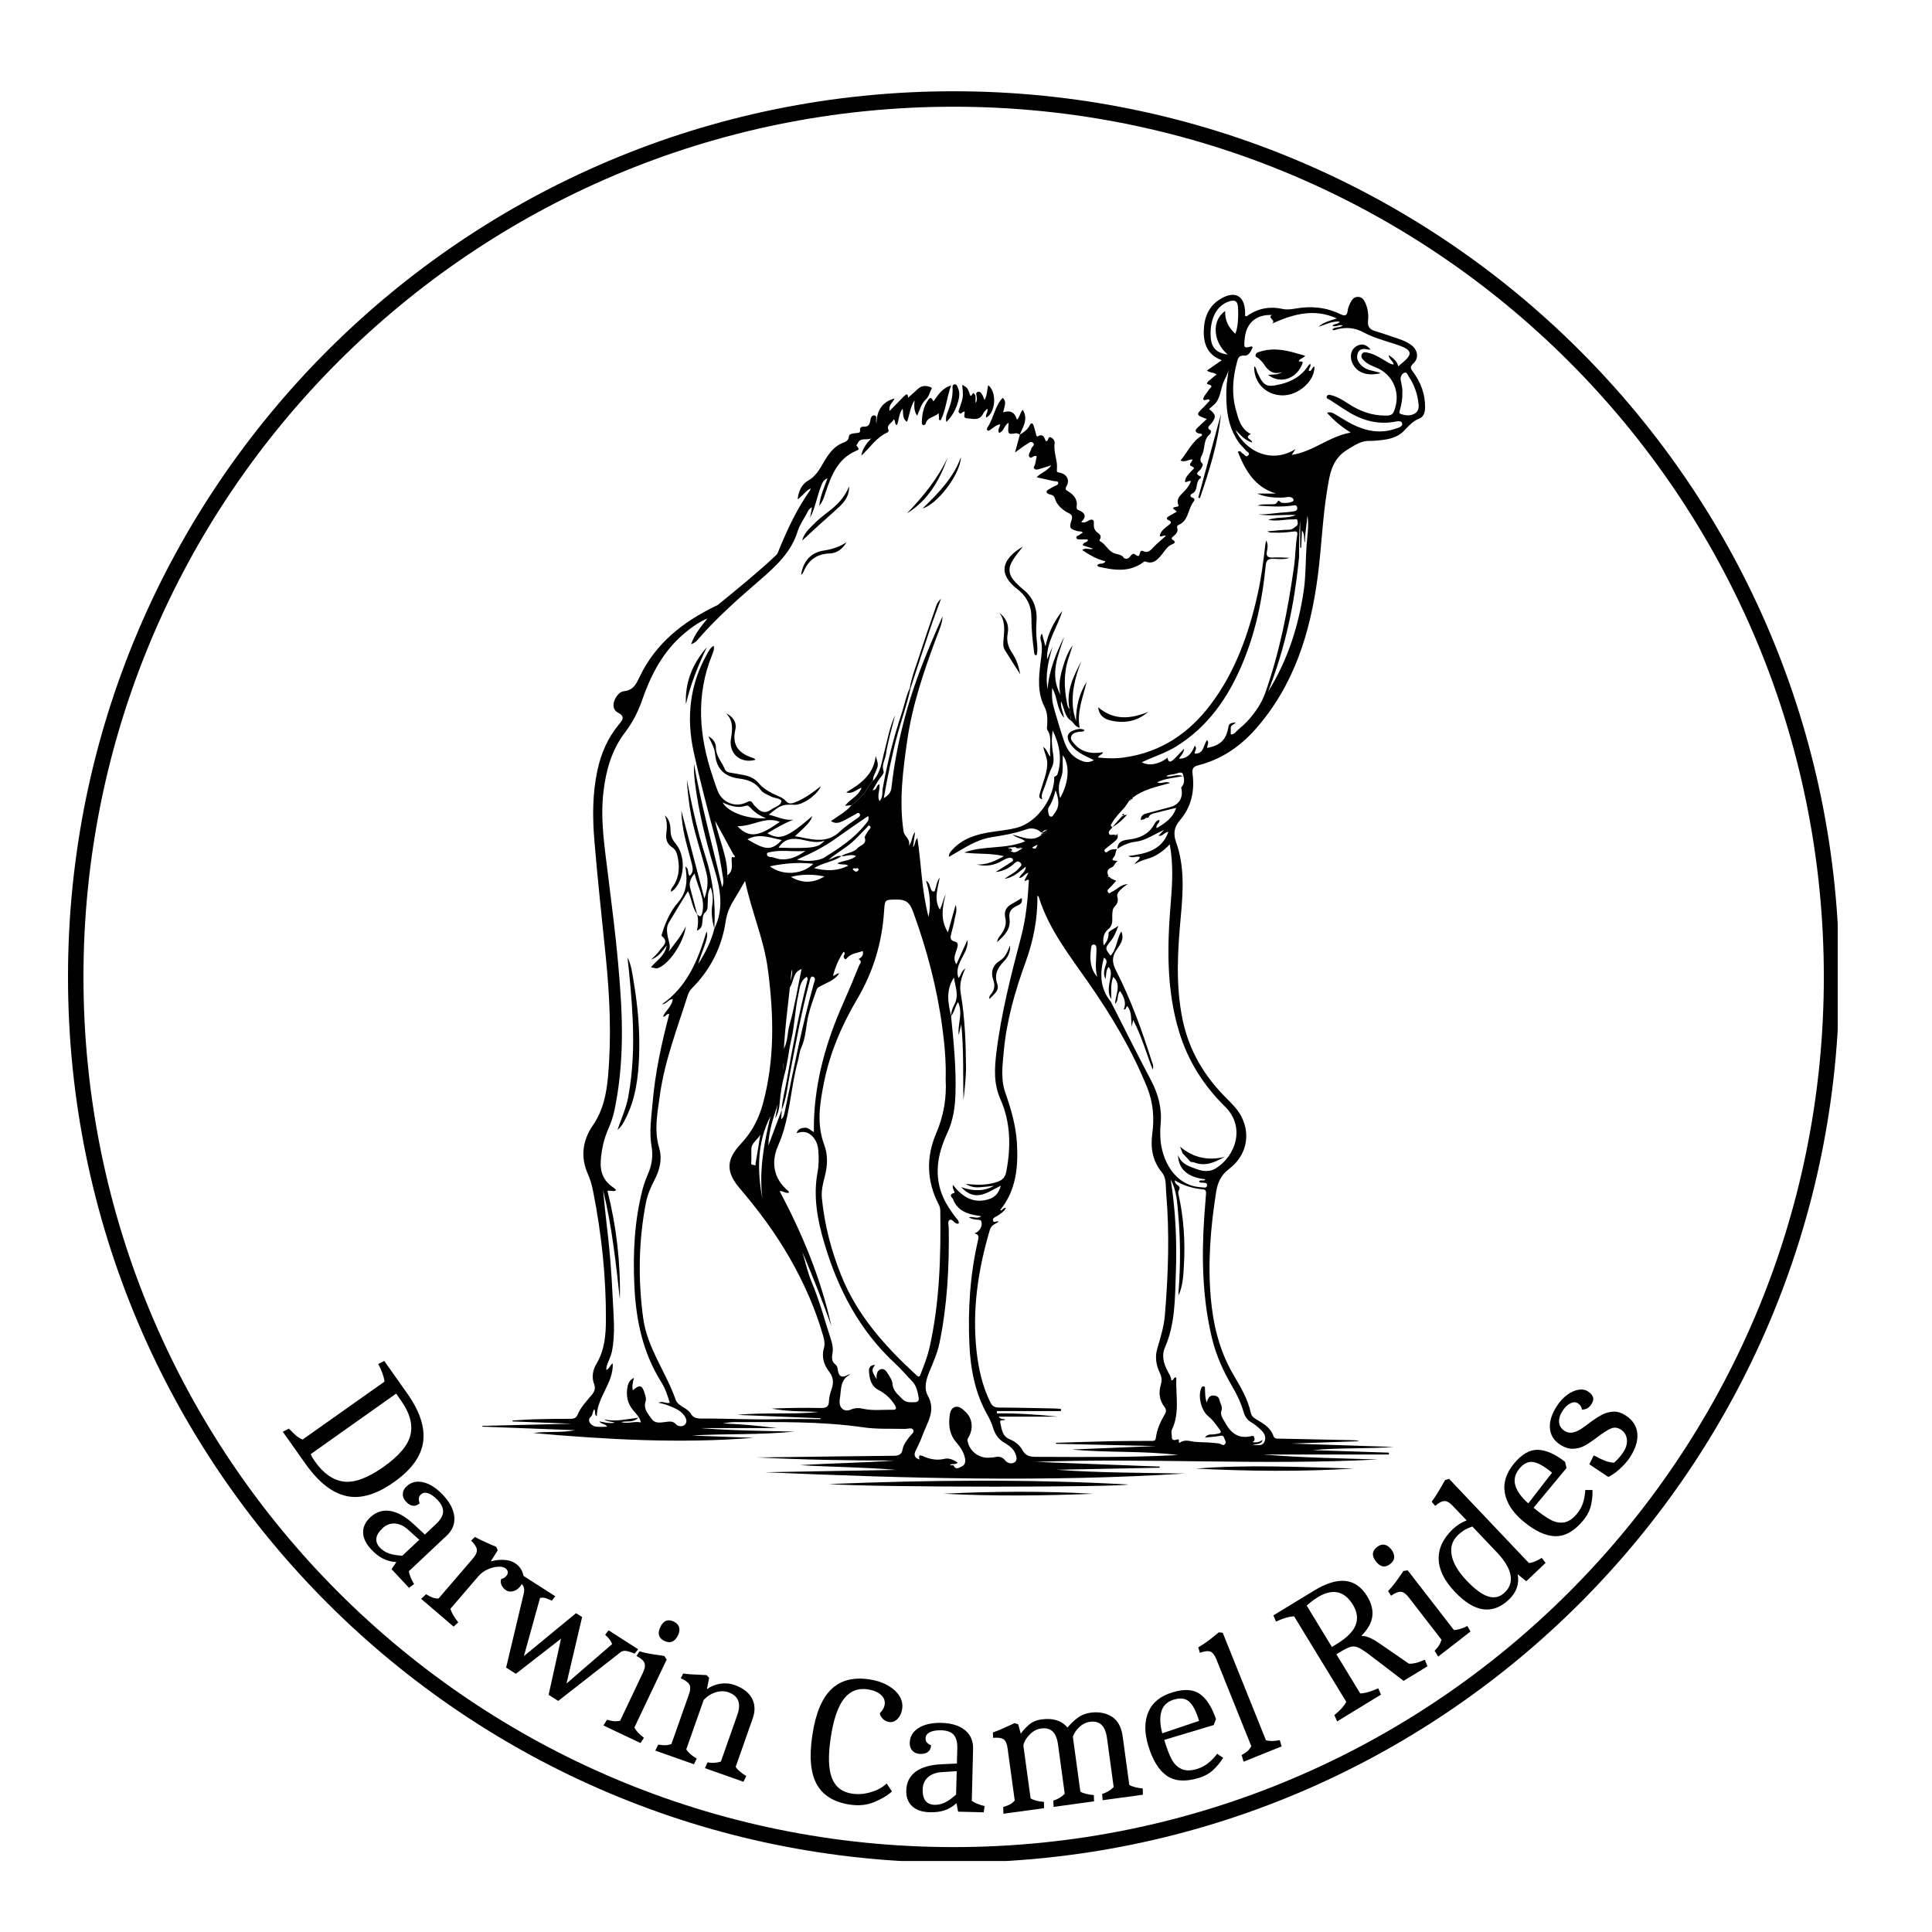 <svg xmlns="http://www.w3.org/2000/svg" xmlns:xlink="http://www.w3.org/1999/xlink" width="500" zoomAndPan="magnify" viewBox="0 0 375 375" height="500" preserveAspectRatio="xMidYMid meet" version="1.0"><defs><g/><clipPath id="fd6d33c5e3"><path d="M 93.617 57 L 276.617 57 L 276.617 288 L 93.617 288 Z M 93.617 57 " clip-rule="nonzero"/></clipPath><clipPath id="2916171ada"><path d="M 183 289 L 213 289 L 213 290.426 L 183 290.426 Z M 183 289 " clip-rule="nonzero"/></clipPath><clipPath id="5a1fa8895a"><path d="M 13.199 17.715 L 356.699 17.715 L 356.699 361.215 L 13.199 361.215 Z M 13.199 17.715 " clip-rule="nonzero"/></clipPath><clipPath id="1e45715c21"><path d="M 185.102 17.715 C 90.164 17.715 13.199 94.676 13.199 189.617 C 13.199 284.555 90.164 361.52 185.102 361.52 C 280.043 361.52 357.004 284.555 357.004 189.617 C 357.004 94.676 280.043 17.715 185.102 17.715 Z M 185.102 17.715 " clip-rule="nonzero"/></clipPath></defs><g clip-path="url(#fd6d33c5e3)"><path fill="#000000" d="M 138.633 180.297 C 140.52 176.492 139.867 172.688 138.707 168.848 C 137 163.211 135.578 157.504 134.855 151.648 C 134.715 150.516 134.684 149.371 134.691 148.215 C 136.105 156.227 138.277 164.059 140.172 172.207 C 140.496 171.41 140.402 170.781 140.312 170.207 C 139.891 167.516 139.422 164.844 138.707 162.199 C 137.254 156.812 135.836 151.406 134.645 145.957 C 133.191 139.316 133.855 132.883 137.277 126.871 C 137.586 126.324 137.867 125.746 138.531 125.336 C 138.676 126.012 138.449 126.551 138.238 127.066 C 135.004 135.008 135.676 142.922 138.367 150.828 C 138.684 151.754 138.969 152.695 139.34 153.602 C 140.254 155.832 142.789 156.801 144.941 155.715 C 145.512 155.43 145.828 155.383 146.156 155.996 C 146.328 156.32 146.664 156.562 146.93 156.84 C 147.746 157.707 148.641 157.887 149.648 157.156 C 150.359 156.637 151.602 156.34 151.652 155.566 C 151.695 154.949 150.336 154.965 149.645 154.594 C 148.934 154.211 148.105 153.984 147.625 153.289 C 146.605 151.82 145.125 151.328 143.453 151.117 C 140.598 150.758 139.051 149.215 138.801 146.375 C 138.699 145.207 138.133 144.242 137.488 142.91 C 138.645 143.539 138.949 144.352 138.957 145.133 C 138.973 146.793 140.133 147.918 140.699 149.312 C 140.871 149.738 141.285 149.898 141.73 149.973 C 142.656 150.125 143.586 150.281 144.504 150.473 C 145.527 150.688 146.48 151.109 147.164 151.918 C 148.223 153.172 149.602 153.898 151.066 154.52 C 151.645 154.766 152.168 155.031 152.617 155.555 C 153.215 156.25 154.047 155.863 154.734 155.562 C 156.375 154.832 157.828 153.785 159.32 152.602 C 158.727 154.242 155.781 156.277 154.242 156.211 C 151.867 156.105 151.539 156.23 149.227 158.129 C 150.84 158.504 152.281 159.293 153.996 159.105 C 152.199 159.793 150.582 160.75 148.945 161.734 C 151.406 163.145 152.797 162.605 157.664 158.406 C 157.371 159.387 156.801 160.055 154.301 162.301 C 157.387 162.824 160.379 163.977 163.082 161.344 C 164.109 160.344 165.363 159.574 166.535 158.727 C 166.812 158.527 167.035 158.273 166.891 158.008 C 166.641 157.547 166.312 157.902 166.031 158.055 C 165.207 158.5 164.398 158.984 163.555 159.387 C 162.855 159.723 162.109 159.938 161.297 159.359 C 162.684 158.367 164.195 157.598 165.27 156.285 C 166.066 155.793 166.633 155.043 167.32 154.438 C 168.262 153.605 168.531 152.324 169.484 151.539 C 170.996 149.867 171.168 147.684 171.711 145.648 C 172.32 143.371 172.688 141.02 173.738 138.867 C 173.098 141.371 172.352 143.852 171.961 146.406 C 171.797 147.484 171.066 148.449 171.508 149.715 C 171.664 150.16 170.793 150.961 170.402 151.609 C 170.082 152.137 169.773 152.676 169.359 153.383 C 170.355 153.32 170.027 152.387 170.668 152.234 C 170.938 153.238 170.121 154.348 170.715 155.504 C 171.441 154.711 171.195 153.797 171.336 153.012 C 172.223 148.102 173.402 143.266 174.988 138.535 C 175.539 136.883 175.836 135.148 176.594 133.562 C 176.633 133.594 176.672 133.629 176.711 133.66 C 176.109 136.586 175.07 139.391 174.281 142.266 C 173.16 146.375 172.32 150.535 171.539 154.922 C 172.449 154.367 172.93 153.812 173.035 152.883 C 173.965 144.527 176.078 136.465 179.145 128.652 C 180.336 125.617 181.625 122.617 182.953 119.633 C 182.898 120.973 182.352 122.168 181.891 123.387 C 179.395 130.023 177.102 136.734 176.086 143.77 C 175.246 149.594 174.492 155.445 175.379 161.367 C 175.535 162.414 176.738 162.758 176.426 164.164 C 177.141 163.227 176.906 162.297 177.625 161.492 C 177.469 162.598 177.344 163.469 177.203 164.461 C 177.738 163.891 177.535 163.133 178.062 162.656 C 178.84 167.676 178.867 172.773 180.227 177.961 C 180.762 175.379 180.434 173.152 179.738 170.941 C 180.441 171.344 180.441 172.039 180.703 172.602 C 180.82 172.852 180.953 173.074 181.25 173.043 C 181.539 173.016 181.449 172.719 181.531 172.543 C 181.805 171.941 181.746 171.223 182.398 170.352 C 181.973 172.633 181.238 174.59 182.43 176.555 C 182.922 175.598 183.074 174.527 183.551 173.531 C 182.934 176.035 182.449 178.52 183.996 180.957 C 184.477 179.234 184.949 177.547 185.488 175.629 C 185.867 176.797 185.402 177.66 185.266 178.539 C 185.125 179.418 184.883 180.285 184.652 181.152 C 184.457 181.887 184.301 182.512 185.348 182.77 C 186.086 182.953 185.922 183.566 185.754 184.141 C 185.473 185.102 184.891 186.055 185.629 187.168 C 186.352 185.578 187.07 184 187.789 182.418 C 188.109 185.117 185.062 186.938 186.035 189.816 C 186.574 189.398 186.473 188.566 187.379 187.973 C 186.562 189.676 186.195 191.148 186.469 192.75 C 187.285 197.52 187.465 202.336 187.5 207.168 C 187.516 209.305 187.219 211.418 187.016 213.543 C 186.887 208.723 187.094 203.895 186.582 198.852 C 186.379 199.68 186.23 200.289 186.082 200.895 C 185.828 198.766 186.984 196.656 185.953 194.5 C 185.332 195.352 185.289 196.461 184.582 197.227 C 184.617 196.445 184.855 195.691 185.215 195.039 C 186.203 193.258 185.426 191.578 185.16 189.738 C 183.527 192.234 184.031 194.723 184.598 197.215 C 185.098 202.188 185.605 207.156 185.461 212.168 C 185.379 214.871 185.039 217.43 183.852 219.969 C 181.984 223.961 181.188 228.18 183.105 232.477 C 183.723 233.852 184.574 235.074 185.473 236.273 C 185.742 236.633 186.156 236.922 186.098 237.438 C 185.914 237.605 185.758 237.512 185.602 237.453 C 185.129 237.285 184.773 236.52 184.324 236.789 C 183.855 237.074 184.145 237.809 184.152 238.34 C 184.258 245.828 183.879 253.277 182.363 260.637 C 181.973 262.531 181.203 264.297 180.465 266.066 C 179.801 267.652 179.254 269.402 180.094 270.902 C 181.75 273.863 179.914 276.164 179.035 278.66 C 178.68 279.664 178.188 280.621 177.727 281.582 C 177.336 282.387 177.48 282.949 178.473 283.293 C 178.242 282.477 178.453 282.328 179.207 282.66 C 180.512 283.242 181.871 283.508 183.324 283.16 C 184.273 282.938 185.102 283.383 185.906 283.902 C 185.461 284.375 184.863 284.016 184.414 284.301 C 184.605 284.59 185.008 284.289 185.086 284.449 C 185.527 285.398 186.191 284.852 186.684 284.637 C 187.289 284.371 187.441 283.742 187.316 283.098 C 187.086 281.883 186.41 280.879 185.625 279.977 C 184.406 278.574 184.113 276.949 184.285 275.191 C 184.367 274.34 184.484 273.324 185.422 273.078 C 186.215 272.871 186.93 273.57 187.477 274.105 C 188.77 275.375 188.941 277.301 188.035 278.902 C 187.91 279.125 187.75 279.305 187.793 279.598 C 188.102 281.625 189.996 283.117 192.043 282.93 C 192.383 282.898 192.734 282.91 193.062 282.836 C 193.879 282.652 194.543 282.75 195.113 283.473 C 195.527 283.996 196.289 284.191 196.828 283.895 C 197.555 283.496 197.328 282.703 197.055 282.074 C 196.645 281.125 195.809 280.543 194.969 280.051 C 193.824 279.383 193.16 278.438 192.773 277.195 C 192.512 276.344 192.152 275.504 191.711 274.73 C 189.273 270.461 188.379 265.785 188.16 260.973 C 187.852 254.164 188.285 247.398 189.832 240.738 C 189.984 240.082 190.02 239.551 189.113 239.406 C 190.141 239.082 190.734 238.02 190.492 237.137 C 190.375 236.723 190.062 236.785 189.781 236.762 C 189.195 236.715 188.629 236.629 188.039 236.289 C 188.844 236.02 189.621 236.695 190.469 236.078 C 189.816 235.957 189.266 235.875 188.727 235.75 C 187.016 235.352 185.621 234.508 185 232.785 C 184.898 232.504 183.945 231.863 185.195 231.562 C 185.535 231.48 184.73 230.746 184.969 229.992 C 186.859 232.422 189.09 233.742 192.117 232.699 C 193.234 232.312 193.879 231.469 194.266 230.145 C 191.738 231.348 189.398 233.477 186.555 230.418 C 188.926 231.246 190.965 231.258 192.926 230.172 C 192.059 230.262 191.191 230.379 190.324 230.438 C 189.438 230.496 188.551 230.5 187.449 229.785 C 189.781 230.059 191.746 230.047 193.672 229.363 C 194.629 229.023 195.117 228.449 195.305 227.477 C 196.238 222.672 196.188 217.883 194.195 213.391 C 192.855 210.379 193.02 207.441 193.391 204.379 C 194.32 196.691 196.254 189.227 198.215 181.762 C 199.156 178.164 199.5 174.473 199.707 170.805 C 199.332 170.582 199.164 171.168 198.844 170.895 C 199.074 170.453 199.305 170.012 199.625 169.395 C 198.82 169.578 198.613 170.41 197.828 170.406 C 198.113 169.617 199.09 169.309 199.102 168.227 C 197.82 169.148 196.84 170.316 194.977 170.578 C 196.102 169.754 197.133 169.328 197.809 168.477 C 198.039 168.191 198.57 167.93 198.027 167.434 C 197.602 167.043 197.316 167.199 196.949 167.531 C 195.969 168.422 194.879 169.117 193.246 169.258 C 194.355 168.559 195.246 168.012 196.121 167.434 C 196.348 167.285 196.754 167.133 196.598 166.785 C 196.434 166.426 196 166.461 195.676 166.551 C 195.312 166.648 194.957 166.82 194.629 167.016 C 193.059 167.965 191.383 168.262 189.559 167.797 C 191.488 167.895 193.129 167.141 194.871 166.176 C 192.223 165.547 189.676 165.828 187.145 165.477 C 190.945 164.047 195.145 164.902 198.965 163.301 C 198.375 162.691 197.461 162.746 196.527 161.98 C 198.633 162.566 200.43 163.441 202.148 162.062 C 202.203 161.98 202.262 161.898 202.316 161.816 C 202.781 161.75 203.289 161.73 203.164 161.031 C 202.824 161.129 202.484 161.223 202.301 161.57 L 202.32 161.551 C 202.234 161.555 202.148 161.555 202.059 161.559 C 201.242 160.773 200.156 160.645 199.238 160.969 C 197.047 161.75 194.793 162.141 192.516 162.492 C 190.141 162.855 188.098 164.02 186.074 165.215 C 185.488 165.562 184.902 165.902 184.18 166.328 C 184.156 165.629 184.531 165.289 184.848 164.941 C 186.859 162.719 189.535 161.938 192.367 161.496 C 193.965 161.242 195.578 161.109 197.16 160.719 C 201.77 159.586 204.758 154.238 204.625 150.789 C 204.902 150.668 205.18 150.531 205.277 150.219 C 206.184 147.285 205.656 144.5 204.328 141.789 C 204.121 143.031 204.117 144.262 204.285 145.508 C 204.438 146.641 204.711 147.828 204.188 148.898 C 203.473 150.363 203.109 151.938 202.5 153.43 C 202.277 153.973 202.055 154.551 202.328 155.156 C 201.422 154.914 201.766 154.266 201.91 153.738 C 202.395 151.934 203.203 150.227 203.273 148.301 C 203.316 147.164 202.742 146.199 202.504 144.977 C 203.25 145.469 203.242 146.211 203.883 146.879 C 203.594 144.996 204.332 143.273 203.285 141.66 C 203.129 141.422 203.25 140.992 203.266 140.652 C 203.32 139.488 203.301 138.293 202.77 137.266 C 201.324 134.477 201.605 131.566 201.961 128.633 C 202.137 127.156 202.434 125.684 202.008 124.191 C 201.914 123.855 201.902 123.457 202.234 122.949 C 202.492 123.898 202.711 124.684 202.926 125.469 C 203.457 122.898 204.57 120.641 206.184 118.586 C 205.285 121.762 203.078 124.535 203.238 127.988 C 203.586 127.176 203.953 126.324 204.32 125.473 C 203.52 128.176 202.844 130.867 203.336 133.746 C 203.621 130.109 204.969 126.82 206.566 123.59 C 205.371 127.277 203.676 130.914 205.848 134.887 C 205.434 133.16 205.723 131.535 206.172 129.941 C 206.633 128.305 207.164 126.691 208.195 125.262 C 207.949 126.039 207.727 126.828 207.457 127.598 C 206.438 130.512 206.52 133.469 207.102 136.438 C 207.18 136.844 207.234 137.293 207.586 137.598 C 207.695 138.371 207.809 139.141 207.918 139.914 C 206.574 139.027 206.602 137.434 205.945 136.117 C 205.801 137.285 206.395 138.262 206.535 139.332 C 205.043 137.57 205.273 135.172 204.219 133.555 C 204.219 134.09 204.141 134.953 204.238 135.793 C 204.336 136.637 204.562 137.469 204.805 138.285 C 205.375 140.207 205.938 142.133 206.594 144.023 C 207.207 145.777 208.293 147.113 210.156 147.75 C 210.91 148.012 211.527 147.984 212.332 147.539 C 211.516 147.137 210.793 146.824 210.109 146.441 C 209.285 145.98 208.527 145.414 207.949 144.656 C 206.699 143.023 207.109 141.977 209.148 141.543 C 209.609 141.445 210.059 141.445 210.527 141.723 C 210.184 142.141 209.762 141.98 209.422 142.039 C 208.805 142.148 208.188 142.285 207.938 142.891 C 207.668 143.551 208.234 144.012 208.594 144.441 C 209.836 145.91 211.762 146.43 214.094 146.004 C 214.004 146.508 213.379 146.426 213.109 147.031 C 214.879 147.238 216.586 147.258 218.277 147.012 C 225.316 146.004 230.758 142.348 234.973 136.762 C 239.777 130.395 242.371 123.066 244.098 115.379 C 244.809 112.207 245.215 108.992 245.59 105.77 C 245.621 105.527 245.691 105.289 245.781 104.891 C 246.148 105.68 246.062 106.336 245.926 106.926 C 245.668 108.047 246.168 108.262 247.129 108.219 C 248.18 108.168 249.23 108.207 250.285 108.273 C 249.285 108.645 248.23 108.492 247.207 108.465 C 246.234 108.441 245.773 108.648 245.672 109.754 C 245.043 116.371 243.684 122.832 241.082 128.977 C 238.324 135.488 234.43 141.098 228.281 144.895 C 226.633 145.914 224.828 146.57 223.055 147.312 C 222.59 147.508 222.129 147.715 221.625 147.938 C 222.883 148.75 225.012 148.359 226.621 147.059 C 226.766 148.152 227.305 147.891 227.828 147.391 C 228.457 146.797 229.031 146.148 229.824 145.316 C 229.754 146.344 229.102 146.68 228.863 147.262 C 230.523 147.262 231.34 146.191 231.91 144.719 C 232.488 145.363 231.793 145.77 231.906 146.27 C 233.707 146.379 233.547 144.582 234.293 143.645 C 234.781 144.219 234.242 144.688 234.324 145.164 C 236.887 144.688 238.016 143.59 238.438 141.07 C 238.57 140.285 239.109 140.336 239.879 140.227 C 239.477 140.691 238.883 140.727 238.891 141.258 C 238.895 141.68 238.891 142.098 238.891 142.539 C 239.543 142.586 239.824 142.082 240.188 141.766 C 240.992 141.062 241.809 140.359 242.5 139.551 C 243.816 138.023 244.898 136.438 245.609 134.422 C 248.398 126.48 250 118.285 251.164 110 C 251.449 107.961 251.438 105.852 251.797 103.797 C 251.914 103.125 251.523 103.113 251.07 103.168 C 249.836 103.316 248.605 103.453 247.363 103.379 C 246.957 103.355 246.52 103.492 246.031 103.133 C 247.488 103.012 248.836 102.844 250.188 102.816 C 250.82 102.801 251.156 102.461 251.594 102.133 C 252.016 101.82 251.891 101.445 251.844 101.105 C 251.77 100.57 251.312 100.828 251.012 100.82 C 249.496 100.766 247.988 101.262 246.16 100.902 C 248.082 100.227 249.898 100.715 251.516 99.965 C 249.082 99.848 246.641 100.23 244.207 99.84 C 246.07 99.887 247.895 99.512 249.746 99.418 C 250.211 99.395 250.676 99.316 251.141 99.25 C 251.574 99.191 251.879 98.992 251.781 98.492 C 251.668 97.918 251.25 98.082 250.871 98.133 C 248.617 98.449 246.367 98.281 244.109 98.137 C 244.844 97.793 245.629 97.941 246.391 97.875 C 246.949 97.828 247.625 98.09 247.977 97.363 C 248.133 97.051 248.305 97.227 248.473 97.371 C 248.566 97.453 248.668 97.582 248.773 97.59 C 249.543 97.66 250.312 97.645 251.012 97.27 C 251.078 97.23 251.09 96.898 251.012 96.812 C 250.453 96.207 249.746 96.547 249.102 96.574 C 247.355 96.641 245.648 96.492 244.004 95.797 C 245.227 95.797 246.449 95.797 247.672 95.797 C 243.535 94.555 241.719 91.316 240.254 87.672 C 240.906 87.387 240.941 87.949 241.215 88.039 C 241.57 88.156 241.773 88.875 242.242 88.426 C 242.773 87.914 242.055 87.727 241.84 87.453 C 241.391 86.887 240.816 86.41 240.406 85.82 C 238.219 82.648 237.91 79.027 238.051 75.336 C 238.098 74.113 238.379 72.902 238.449 71.652 C 238.355 72.578 237.797 73.379 237.473 74.176 C 236.871 75.652 236.914 77.492 235.543 78.641 C 235.25 78.883 234.969 79.145 234.676 79.406 C 236.035 80.434 236.102 80.914 235.125 82.195 C 234.793 82.633 234.023 83.016 235.023 83.574 C 235.086 83.609 235.016 84.141 234.863 84.258 C 233.547 85.27 233.941 86.926 233.359 88.215 C 233.141 88.703 232.695 89.324 233.352 89.957 C 233.629 90.23 233.277 90.672 233.098 91.012 C 232.844 91.477 231.629 91.906 233.031 92.461 C 233.082 92.48 233.109 92.773 233.066 92.797 C 231.902 93.445 232.703 95.145 231.453 95.773 C 231.066 95.969 230.773 96.379 231.535 96.633 C 232.07 96.812 231.781 97.238 231.605 97.469 C 230.543 98.883 230.719 101.102 228.719 101.906 C 228.5 101.996 228.422 102.234 228.492 102.449 C 228.738 103.219 228.281 103.641 227.77 104.074 C 227.539 104.266 227.168 104.531 227.691 104.832 C 228.34 105.211 227.902 105.496 227.562 105.625 C 226.523 106.027 226.074 106.957 225.422 107.742 C 224.691 108.617 223.832 109.551 222.43 109.027 C 222.262 108.961 222.129 108.957 221.969 109.082 C 219.219 111.176 216.199 110.684 213.164 109.977 C 213.105 109.961 213.07 109.844 212.988 109.723 C 213.316 109.133 214.18 109.711 214.555 108.938 C 212.914 108.566 211.512 107.734 210.055 106.77 C 210.746 106.168 211.441 106.801 212.184 106.496 C 211.441 106.262 210.797 106.059 210.156 105.855 C 210.199 105.18 211.043 105.375 211.191 104.809 C 210.707 104.547 210.191 104.777 209.703 104.703 C 209.422 104.66 209.031 104.773 208.93 104.41 C 208.812 103.996 209.277 104.008 209.484 103.84 C 209.676 103.68 209.902 103.559 210.176 103.387 C 209.887 103.051 209.523 103.18 209.238 103.105 C 207.613 102.684 207.492 102.512 207.996 100.902 C 208.184 100.305 208.078 99.902 207.512 99.641 C 206.27 99.062 205.102 97.938 204.824 96.934 C 204.543 95.926 204.055 96.121 203.555 95.895 C 203.086 95.68 202.961 95.387 203.434 95.066 C 203.82 94.801 204.25 94.605 204.656 94.371 C 204.941 94.207 205.418 94.16 205.398 93.766 C 205.375 93.293 204.879 93.457 204.574 93.387 C 203.512 93.145 202.445 92.91 201.215 92.641 C 202.066 91.703 203.262 91.473 204.051 90.312 C 203.082 90.617 202.375 90.855 201.656 91.059 C 201.375 91.137 201.039 91.219 200.797 91.004 C 200.488 90.734 200.797 90.488 200.875 90.215 C 201.035 89.668 201.117 89.094 201.219 88.574 C 200.617 88.199 200.168 89.242 199.797 88.664 C 199.484 88.176 200.062 87.641 200.168 87.109 C 200.25 86.699 201.012 86.391 200.496 85.93 C 200.055 85.539 199.609 86.039 199.234 86.258 C 198.582 86.645 197.988 87.129 197.012 87.828 C 197.387 86.445 197.668 85.406 197.953 84.367 C 197.953 84.367 197.934 84.379 197.934 84.379 C 198.695 83.898 199.449 83.422 199.859 82.559 C 200.109 82.02 200.418 82.051 200.617 82.59 C 200.805 83.109 200.926 83.648 201.07 84.184 C 201.133 84.414 201.133 84.844 201.461 84.672 C 202.602 84.066 202.688 85.074 203.012 85.641 C 203.586 85.625 203.359 84.711 203.895 84.871 C 204.406 85.023 204.777 85.613 204.707 86.07 C 204.445 87.793 205.32 89.395 205.148 91.078 C 205.102 91.535 205.125 91.652 205.586 91.727 C 207.004 91.961 207.715 93.113 207.027 94.32 C 206.609 95.055 206.98 95.133 207.414 95.418 C 208.43 96.082 209.168 96.934 208.988 98.266 C 208.941 98.594 208.941 98.848 209.301 98.992 C 210.516 99.48 211.062 100.172 209.867 101.316 C 210.488 101.566 210.906 101.27 211.281 101.055 C 212.008 100.641 212.379 100.871 212.32 101.621 C 212.258 102.418 212.438 102.977 213.121 103.449 C 213.461 103.688 213.855 104.098 213.5 104.656 C 213.438 104.75 213.395 104.973 213.414 104.984 C 214.508 105.512 214.988 106.734 216.035 107.293 C 216.723 107.664 217.668 107.504 218.156 108.312 C 218.176 108.34 218.23 108.348 218.27 108.363 C 219.156 108.727 219.352 107.77 219.91 107.504 C 220.336 107.301 221.027 108.688 221.277 107.277 C 221.328 106.977 221.559 106.816 221.84 106.957 C 222.887 107.469 223.383 106.727 223.988 106.105 C 224.699 105.379 225.492 104.734 226.277 104.023 C 225.848 103.754 225.547 104.332 225.105 104.031 C 225.277 103.059 226.051 102.543 226.77 101.977 C 227.184 101.648 227.648 101.332 226.773 100.941 C 226.277 100.715 226.496 100.414 226.855 100.207 C 227.371 99.91 227.887 99.617 228.383 99.336 C 228.332 98.961 226.844 98.582 228.414 98.355 C 228.98 98.273 228.684 98.031 228.617 97.73 C 228.414 96.793 229.023 96.199 229.625 95.609 C 230.27 94.98 230.82 94.277 231.164 93.422 C 230.75 93.168 230.453 93.672 229.992 93.543 C 230.043 92.523 230.832 91.961 231.395 91.266 C 231.59 91.02 232.113 90.852 231.328 90.527 C 230.449 90.168 231.5 89.66 231.441 89.18 C 230.688 89.145 230.02 89.816 229.117 89.391 C 230.543 87.73 231.383 85.648 233.312 84.527 C 233.277 84.027 232.93 84.215 232.73 84.152 C 231.973 83.914 231.852 83.555 232.457 82.996 C 233.043 82.457 233.621 81.906 234.234 81.332 C 232.086 80.527 232.09 80.531 233.703 78.949 C 234.094 78.566 234.453 78.141 234.82 77.738 C 234.613 77.367 234.359 77.543 234.148 77.609 C 233.465 77.812 233.465 77.426 233.688 77.02 C 233.949 76.535 234.352 76.129 234.633 75.652 C 234.828 75.324 235.738 74.883 234.508 74.613 C 234.016 74.508 234.438 74.098 234.609 73.941 C 235.074 73.512 235.59 73.137 236.168 72.676 C 235.422 72.191 234.785 72.406 234.281 71.906 C 235.211 71.262 236.125 70.625 237.156 69.91 C 234.445 68.949 233.625 66.836 233.652 64.359 C 233.68 61.668 234.578 59.309 237.098 57.902 C 239.758 56.422 241.523 57.414 241.672 60.441 C 241.688 60.734 241.672 61.031 241.672 61.309 C 241.824 61.355 241.93 61.418 241.965 61.391 C 244.062 59.879 246.387 59.402 248.895 59.957 C 249.762 60.148 250.586 60.043 251.422 59.895 C 254.453 59.355 257.391 59.625 260.172 60.977 C 261.086 61.418 261.469 61.281 261.59 60.258 C 261.648 59.762 261.863 59.27 262.086 58.812 C 262.391 58.184 262.793 57.602 263.605 57.625 C 264.414 57.648 264.773 58.23 265.055 58.887 C 265.523 59.977 265.656 61.129 265.535 62.277 C 265.41 63.438 265.906 63.977 266.965 64.285 C 268.52 64.738 270.047 65.293 271.586 65.812 C 272.438 66.102 273.27 66.457 273.98 67.012 C 275.234 67.988 275.434 69.535 274.316 70.559 C 273.629 71.188 273.773 71.508 274.262 72.168 C 275.762 74.207 276.641 76.492 276.609 79.074 C 276.602 79.992 276.344 80.91 275.504 81.234 C 274.188 81.738 273.395 82.715 272.469 83.668 C 271.27 84.902 269.59 85.281 267.902 85.449 C 267.223 85.516 266.535 85.586 265.855 85.574 C 264.18 85.539 263.012 86.383 261.598 87.234 C 258.445 89.129 258.105 92.082 257.609 95.066 C 256.691 100.629 256.508 106.277 255.773 111.863 C 254.34 122.801 251.176 133.051 243.691 141.527 C 240.684 144.934 237.039 147.406 232.586 148.543 C 231.621 148.789 231.344 149.168 231.48 150.223 C 231.902 153.527 231.254 156.629 229.023 159.211 C 227.887 160.531 227.699 161.84 228.273 163.453 C 229.945 168.129 229.645 172.953 229.203 177.773 C 228.582 184.504 228.152 191.207 229.543 197.922 C 230.797 203.957 233.785 208.945 238.109 213.227 C 239.203 214.309 240.289 215.402 240.996 216.805 C 242.746 220.277 241.953 224.312 238.582 226.875 C 236.895 228.156 236.316 229.641 236.02 231.555 C 234.973 238.289 234.414 245.043 235.008 251.848 C 235.461 257.086 236.668 262.117 239.34 266.719 C 240.73 269.117 242.203 271.484 242.785 274.258 C 242.918 274.898 243.41 275.234 243.941 275.547 C 245.27 276.332 246.605 277.121 247.164 278.699 C 247.395 279.355 247.969 279.227 248.461 279.238 C 253.039 279.34 257.617 279.438 262.191 279.531 C 262.742 279.543 263.293 279.535 263.844 279.738 C 259.457 279.891 255.066 280.043 250.676 280.195 C 257.297 280.414 263.918 280.633 270.539 280.852 C 265.289 281.25 260.031 280.973 254.785 281.469 C 259.719 281.629 264.652 281.793 269.586 281.957 C 269.582 282.074 269.578 282.195 269.574 282.316 C 261.426 282.316 253.277 282.316 245.129 282.316 C 252.574 282.938 260.031 283.062 267.488 283.281 C 245.121 284.461 222.738 282.945 200.945 283.746 C 208.613 284.035 216.852 284.348 225.094 284.66 C 225.094 284.734 225.094 284.809 225.094 284.887 C 218.406 285.016 211.719 285.148 205.035 285.277 C 213.332 285.887 221.648 285.852 229.957 286.016 C 202.793 287.723 175.633 286.934 148.473 285.762 C 156.953 285.605 165.434 285.453 173.914 285.301 C 167.715 284.77 161.488 284.754 155.27 284.383 C 161.301 284.012 167.336 283.934 173.656 283.492 C 164.477 283.492 155.598 283.328 146.715 282.879 C 147.191 282.879 147.668 282.887 148.141 282.879 C 156.527 282.77 164.91 282.645 173.293 282.566 C 174.297 282.559 175.004 282.465 175.207 281.273 C 175.359 280.387 175.957 279.66 176.484 278.926 C 176.801 278.488 177.512 278.031 177.281 277.57 C 176.996 277.004 176.195 277.363 175.629 277.348 C 172.938 277.285 170.238 277.43 167.555 277.043 C 159.27 275.848 150.926 276.023 142.59 276.031 C 141.832 276.031 141.07 276.156 140.309 276.285 C 143.836 276.422 147.344 276.75 150.855 277.195 C 145.895 277.195 140.934 277.195 135.973 277.195 C 142.039 277.676 148.109 277.742 154.184 277.867 C 147.512 278.555 140.805 278.23 134.211 278.637 C 138.176 278.781 142.23 278.93 146.281 279.078 C 132 280.234 117.762 279.41 103.527 278.156 C 106.195 277.754 108.918 278.164 111.582 277.598 C 105.594 277.371 99.609 277.141 93.625 276.91 C 93.621 276.859 93.621 276.809 93.621 276.758 C 99.41 276.621 105.203 276.48 110.996 276.344 C 107.16 276.195 103.328 276.047 99.496 275.898 C 99.492 275.836 99.488 275.777 99.484 275.715 C 101.004 275.633 102.523 275.512 104.043 275.473 C 106.266 275.41 108.492 275.387 110.715 275.391 C 111.379 275.391 111.816 275.266 112.109 274.582 C 112.738 273.109 113.859 271.957 114.863 270.738 C 115.387 270.102 115.641 269.5 115.316 268.641 C 114.797 267.277 115.066 265.891 115.781 264.691 C 117.359 262.039 117.598 259.16 117.609 256.172 C 117.645 247.77 116.758 239.473 115.125 231.238 C 114.895 230.062 114.59 228.961 114.098 227.859 C 112.633 224.578 113.082 221.328 115.051 218.473 C 117.07 215.551 117.715 212.301 118.016 208.941 C 118.711 201.172 118.359 193.41 117.574 185.66 C 116.812 178.102 115.973 170.551 115.355 162.98 C 114.992 158.516 114.996 154.027 115.945 149.586 C 116.652 146.266 117.945 143.25 120.121 140.625 C 120.777 139.828 121.461 139.102 119.945 138.32 C 119.047 137.859 118.863 136.84 119.312 135.836 C 119.684 135.012 120.293 134.242 121.133 134.156 C 122.949 133.977 123.508 132.723 124.168 131.344 C 127.262 124.852 132.578 120.703 138.883 117.637 C 139.039 117.562 139.215 117.516 139.344 117.41 C 143.176 114.27 147.035 111.16 150.645 107.762 C 150.965 107.461 151.105 106.949 151.281 106.52 C 152.906 102.559 154.734 98.707 157.215 95.195 C 157.277 95.105 157.293 94.977 157.352 94.797 C 156.355 95.281 155.824 96.215 154.82 96.918 C 155.004 95.234 155.656 93.957 156.902 93.254 C 158.715 92.23 159.398 90.379 160.422 88.832 C 161.242 87.594 162.09 86.617 163.43 86.027 C 164.016 85.77 164.684 85.648 164.773 84.715 C 164.832 84.129 165.641 84.141 166.18 84.062 C 166.609 84 167.035 84.082 166.93 83.379 C 166.871 82.98 167.305 82.777 167.641 82.805 C 168.457 82.859 168.785 82.496 168.902 81.727 C 168.977 81.246 169.121 80.535 169.738 80.629 C 170.34 80.719 169.961 81.418 170.066 81.836 C 170.094 81.949 170.09 82.074 170.117 82.391 C 170.121 79.617 171.297 77.965 173.656 77.34 C 173.277 78.113 172.422 78.633 172.676 79.762 C 173.621 78.797 174.492 77.922 175.344 77.031 C 175.879 76.473 176.277 76.258 176.246 77.215 C 176.891 76.637 177.555 76.039 178.219 75.445 C 178.945 74.801 179.73 74.812 180.602 75.141 C 181.066 75.316 180.781 75.531 180.707 75.691 C 180.418 76.312 180.227 77.062 179.754 77.488 C 178.805 78.332 178.566 79.5 178.02 80.684 C 177.352 79.742 177.441 78.801 177.512 77.691 C 176.641 79.051 176.578 80.504 176.047 81.875 C 175.078 81.238 175.379 80.258 175.203 79.32 C 174.414 80.316 174.535 81.508 174.09 82.516 C 173.516 82.285 173.926 81.676 173.453 81.387 C 173.207 82.141 171.945 82.371 172.48 83.531 C 172.52 83.617 172.375 83.883 172.258 83.938 C 170.121 84.871 168.914 86.848 167.176 88.445 C 167.414 86.996 168.223 86.047 169.125 85.07 C 168.25 85.562 166.906 84.758 166.414 86.188 C 166.371 86.312 166.109 86.348 166.305 86.574 C 166.777 87.129 166.805 87.238 166.238 87.477 C 162.641 88.984 161.391 92.199 160.27 95.523 C 159.988 96.359 159.773 97.23 159.016 98.191 C 159.223 96.141 160.008 94.566 160.617 92.824 C 159.805 93.172 159.652 93.652 159.375 94.344 C 158.562 96.367 158.266 98.547 157.227 100.508 C 157.348 99.855 157.473 99.203 157.613 98.457 C 156.965 98.742 156.816 99.266 156.582 99.695 C 155.965 100.82 155.203 101.906 154.828 103.109 C 153.562 107.211 150.586 109.918 147.5 112.59 C 143.293 116.227 139.113 119.895 135.469 124.117 C 135.176 124.457 134.863 124.805 134.141 125.043 C 134.863 122.996 136.121 121.566 137.305 120.066 C 135.965 120.496 133.602 122.152 131.84 123.82 C 128.293 127.18 126.195 131.406 124.625 135.922 C 123.832 138.203 122.762 140.266 121.285 142.207 C 118.738 145.551 117.625 149.484 117.137 153.625 C 116.477 159.164 117.387 164.613 118.051 170.074 C 118.742 175.746 119.492 181.414 119.992 187.109 C 120.426 192.008 120.777 196.906 120.703 201.824 C 120.633 206.441 120.207 211.027 119.254 215.555 C 118.996 216.777 118.59 217.938 118.094 219.074 C 117.207 221.09 116.738 223.195 116.602 225.391 C 116.465 227.531 117.184 229.238 118.988 230.453 C 119.164 230.57 119.32 230.719 119.48 230.859 C 119.508 230.879 119.508 230.93 119.547 231.051 C 119.066 231.391 118.496 230.984 117.91 231.152 C 119.652 238.082 120.465 245.082 120.316 252.195 C 119.543 245.086 118.766 237.98 117.062 231.008 C 117.285 233.207 117.477 235.41 117.746 237.602 C 118.332 242.352 118.707 247.117 118.922 251.895 C 119.078 255.34 119.461 258.789 118.789 262.23 C 118.68 262.785 118.484 263.293 118.281 263.805 C 118.016 264.465 117.664 265.102 117.68 265.91 C 118.332 265.672 118.336 264.949 118.938 264.648 C 119.086 268.438 115.898 271.164 115.84 274.887 C 115.27 274.586 115.68 273.949 115.336 273.535 C 114.988 273.992 115.129 274.602 114.621 275.051 C 113.934 275.656 114.59 276.758 115.711 276.91 C 116.363 277 117.039 276.93 117.859 276.93 C 117.453 276.297 116.738 276.469 116.328 275.891 C 117.301 276.062 118.168 276.348 119.355 276.141 C 118.508 275.859 117.824 275.961 117.285 275.492 C 119.41 276.02 121.5 275.449 123.914 275.184 C 122.781 276.227 121.637 275.742 120.559 276.027 C 121.883 276.414 123.129 275.809 124.391 276.086 C 124.25 275.23 123.59 274.527 122.961 273.809 C 121.742 272.41 121.461 270.781 121.832 269.02 C 121.965 268.395 122.27 267.848 123.039 267.438 C 122.836 268.34 122.633 269.078 122.832 269.844 C 124.223 268.68 124.641 268.809 125.176 270.594 C 125.305 271.035 125.461 271.57 125.324 271.969 C 124.82 273.453 125.785 274.402 126.488 275.422 C 127.09 276.293 128.051 276.137 128.949 276.039 C 129.762 275.949 130.539 275.672 131.262 276.5 C 131.57 276.852 132.445 277 132.922 276.539 C 133.461 276.012 133.211 275.332 132.828 274.781 C 131.996 273.582 130.645 273.199 129.387 272.688 C 128.961 272.516 128.492 272.441 127.793 272.258 C 128.676 271.879 129.277 272.492 130 272.281 C 129.586 270.875 129.121 269.484 128.336 268.234 C 124.73 262.488 123.426 256.141 123.125 249.461 C 122.84 243.195 123.141 237.004 124.707 230.91 C 124.992 229.801 125.41 228.715 125.859 227.656 C 126.562 225.988 126.773 224.25 126.469 222.508 C 125.977 219.676 126.43 216.883 126.664 214.086 C 127.156 208.25 128.398 202.551 129.902 196.82 C 129.301 196.711 129.215 197.406 128.691 197.328 C 129.152 196.129 130.453 195.371 130.574 193.922 C 129.719 193.984 129.398 194.898 128.469 194.938 C 133.461 191.477 135.5 186.25 137.16 180.754 C 137.359 181.594 137.273 182.141 136.605 183.977 C 136.227 185.008 135.812 186.027 135.52 187.098 C 136.895 184.98 138.023 182.754 138.645 180.285 C 138.648 180.285 138.633 180.297 138.633 180.297 Z M 214.898 170.289 L 214.852 170.316 C 214.852 170.316 214.883 170.27 214.883 170.27 C 214.973 170.234 215.062 170.199 215.152 170.168 C 215.242 170.203 215.336 170.242 215.426 170.277 C 215.504 170.359 215.586 170.438 215.664 170.52 C 215.969 170.656 216.27 170.789 216.652 170.961 C 216.172 171.488 215.75 172 215.27 172.449 C 215.012 172.688 214.848 172.871 215.074 173.191 C 215.359 173.602 215.527 173.223 215.781 173.117 C 216.758 172.703 217.449 171.711 218.883 171.598 C 218.398 171.957 218.109 172.133 217.867 172.359 C 217.352 172.84 216.668 173.402 216.879 174.094 C 217.141 174.965 216.797 175.496 216.312 176.02 C 215.957 176.402 215.965 176.785 215.91 177.262 C 215.793 178.332 216.227 179.484 215.035 180.426 C 214.332 180.984 213.918 182.156 214.242 183.484 C 214.953 182.668 215.172 182.008 215.176 181.074 C 215.176 180.703 216.441 180.219 217.086 179.684 C 216.668 180.742 216.301 181.785 215.559 182.684 C 214.441 184.039 214.496 184.137 215.57 185.5 C 216.777 184.195 216.746 182.281 217.641 180.785 C 218.336 182.379 217.328 183.414 216.641 184.477 C 215.789 185.785 215.887 186.93 216.574 188.277 C 219.465 193.953 221.637 199.918 223.551 205.98 C 223.691 206.422 223.988 206.879 223.738 207.586 C 222.445 204.316 221.582 201.074 219.93 197.965 C 219.82 198.543 219.75 198.914 219.684 199.285 C 219.465 197.91 219.773 196.473 218.812 195.297 C 218.434 195.391 218.738 195.98 218.113 195.941 C 218.703 194.59 218.109 193.492 217.426 192.355 C 216.699 193.027 217.242 194.082 216.449 194.836 C 216.48 193.004 217.781 191.176 216.078 189.617 C 215.523 191.035 215.699 192.488 215.719 193.93 C 214.855 192.613 215.293 191.223 215.508 189.852 C 215.629 189.102 215.773 188.371 215.184 187.684 C 214.613 188.348 214.766 189.152 214.57 190.023 C 214.156 189.16 214.293 188.473 214.477 187.777 C 214.652 187.113 215.16 186.387 214.266 185.895 C 213.441 188.926 213.48 191.844 215.605 194.426 C 218.203 199.52 220.746 204.645 223.418 209.703 C 224.859 212.43 225.578 215.238 225.266 218.316 C 225.172 219.25 225.188 220.199 225.25 221.137 C 225.496 224.879 227.797 230.227 233.324 230.461 C 233.688 230.477 234.172 230.68 234.277 230.133 C 234.395 229.539 233.883 229.613 233.516 229.559 C 233.246 229.516 232.902 229.648 232.73 229.293 C 233.043 228.859 233.66 229.41 233.965 228.906 C 230.562 228.535 228.711 226.934 228.656 224.176 C 229.262 225.973 230.867 226.406 232.344 226.949 C 233.527 227.383 234.828 227.477 235.934 226.809 C 239.777 224.48 241.84 218.789 237.793 214.812 C 233.66 210.746 230.609 205.969 228.887 200.34 C 226.309 191.898 226.562 183.324 227.281 174.695 C 227.578 171.129 227.719 167.562 227.051 163.891 C 225.746 165.254 224.332 166.258 222.609 166.73 C 221.777 166.957 221 167.273 220.273 167.73 C 220.434 167.172 221.176 166.977 221.234 166.344 C 220.551 166.051 219.945 166.707 219 166.16 C 222.406 165.711 225.477 165.078 226.789 161.457 C 225.961 161.539 225.711 162.375 224.863 162.227 C 225.191 161.879 225.426 161.633 225.926 161.105 C 223.863 162.004 222.324 163.164 220.418 163.379 C 219.117 163.527 217.973 164.055 216.883 164.738 C 216.992 163.266 217.949 163.098 219.207 162.938 C 221.129 162.695 222.91 161.977 223.965 160.125 C 224.199 159.711 224.43 159.227 225.027 159.141 C 225.211 159.781 224.227 160.016 224.516 160.754 C 226.121 159.766 227.652 158.816 228.293 156.805 C 226.812 157.168 225.457 157.477 224.117 157.836 C 223.684 157.953 223.188 158.047 222.98 158.559 C 222.938 158.613 222.895 158.672 222.855 158.73 C 222.727 158.734 222.598 158.742 222.469 158.746 C 222.332 158.84 222.191 158.934 222.055 159.027 C 221.84 159.066 221.625 159.109 221.41 159.152 C 221.449 158.469 221.793 158.074 222.465 157.902 C 224.027 157.504 225.574 157.051 227.137 156.652 C 228.914 156.195 229.754 154.719 229.262 152.848 C 230.074 152.062 229.859 150.977 229.578 150.215 C 229.363 149.641 228.379 150.188 227.746 150.289 C 227.289 150.359 226.805 150.348 226.363 150.684 C 227.379 150.895 228.332 150.129 229.578 150.652 C 227.766 151.023 226.145 151.086 224.621 151.832 C 225.453 152.316 226.191 151.457 227.098 151.992 C 224.445 152.727 221.863 153.223 219.77 154.898 C 219.77 154.969 219.773 155.043 219.773 155.117 C 219.664 155.129 219.555 155.141 219.445 155.152 C 219.391 155.203 219.336 155.254 219.273 155.293 C 218.953 155.758 218.637 156.219 218.32 156.684 C 217.441 157.66 216.504 158.59 215.828 159.738 C 215.648 160.047 215.391 160.324 215.926 160.531 C 215.699 160.957 215.078 161.262 215.234 161.777 C 215.41 162.34 216.055 161.828 216.438 162.062 C 216.43 162.148 216.426 162.234 216.422 162.324 L 216.445 162.344 C 216.527 162.25 216.609 162.152 216.691 162.059 C 216.691 162.059 216.68 162.066 216.684 162.066 C 216.762 162.07 216.84 162.07 216.918 162.07 C 217.102 162.676 216.699 163.023 216.32 163.352 C 215.816 163.789 215.266 164.172 214.758 164.602 C 214.551 164.777 214.207 164.977 214.461 165.312 C 214.672 165.594 214.926 165.363 215.113 165.215 C 215.617 164.812 216.207 164.824 216.797 164.832 C 216.48 165.277 216.617 165.863 216.215 166.332 C 215.41 167.281 216.539 166.918 216.938 167.156 C 216.359 167.43 216.348 168.137 215.781 168.348 C 214.914 168.668 214.785 169.25 215.152 170.023 C 215.066 170.113 214.984 170.199 214.898 170.289 Z M 200.531 164.633 C 201.184 164.957 201.117 164.414 201.41 163.941 C 200.98 164.156 200.754 164.27 200.527 164.383 C 200.461 164.441 200.395 164.504 200.328 164.566 C 200.395 164.59 200.461 164.613 200.531 164.633 Z M 165.812 168.5 C 165.203 168.75 165.758 168.93 165.879 169.055 C 166.074 169.262 166.34 169.219 166.535 169.02 C 166.805 168.742 166.59 168.598 166.352 168.477 C 166.172 168.484 165.992 168.492 165.812 168.5 Z M 196.172 165.18 C 197.117 165.836 197.73 165 198.457 164.676 C 198.043 164.355 197.559 164.391 197.078 164.418 C 196.602 164.453 196.125 164.492 195.648 164.527 C 195.824 164.746 196 164.965 196.172 165.18 Z M 163.312 166.168 C 161.793 167.297 159.781 167.402 158.016 168.5 C 160.461 169.113 162.594 169.074 164.648 168.027 C 164.043 167.598 163.258 167.961 162.523 167.566 C 163.734 166.984 165.09 167.066 166.172 166.16 C 165.109 165.691 164.207 166.262 163.293 166.18 C 164.25 165.48 165.598 165.594 166.445 164.633 C 167 164.008 168.32 163.914 167.828 162.52 C 167.801 162.445 168.34 161.398 168.812 160.926 C 168.988 160.746 169.102 160.465 168.781 160.285 C 168.5 160.133 168.441 160.43 168.305 160.57 C 167.551 161.344 166.797 162.121 166.035 162.887 C 164.559 164.375 162.668 165.336 160.805 166.891 C 161.867 166.555 162.484 165.977 163.312 166.168 Z M 151.746 215.418 C 151.707 216.051 151.668 216.68 151.633 217.305 C 152.117 216.691 152.133 216.695 152.43 215.266 C 154.129 207.145 155.691 198.992 157.934 190.992 C 158.074 190.496 158.473 189.742 157.766 189.562 C 157.281 189.438 157.207 190.277 157.086 190.73 C 155.523 196.543 154.484 202.465 153.328 208.363 C 152.859 210.734 152.68 213.176 151.73 215.438 C 151.832 213.473 152.383 211.578 152.719 209.652 C 153.832 203.281 155.023 196.922 156.621 190.648 C 156.719 190.262 156.883 189.93 156.582 189.602 C 155.223 190.414 155.234 191.879 154.945 193.164 C 154.297 196.027 154.246 198.984 153.57 201.855 C 153.059 204.051 152.883 206.332 152.281 208.5 C 151.789 210.281 151.508 212.062 151.355 213.883 C 151.266 214.98 151.105 216.062 150.48 217.039 C 150.641 216.145 150.805 215.25 150.965 214.355 C 150.117 216.969 149.176 219.555 149.145 222.34 C 150.012 220.035 150.879 217.727 151.746 215.418 Z M 162.887 188.934 C 162.098 190.176 160.738 190.629 159.535 191.273 C 159.109 191.5 158.656 191.629 158.496 192.109 C 157.938 193.789 157.285 195.449 156.887 197.172 C 156.414 199.23 156.422 201.387 155.52 203.375 C 155.156 204.176 155.102 205.109 154.863 205.973 C 153.387 211.383 153.363 217.09 151.031 222.359 C 149.656 225.465 150.055 228.773 153.039 231.195 C 153.109 231.25 153.105 231.395 153.137 231.504 C 152.492 231.711 152.023 231.125 151.324 231.188 C 155.781 239.578 159.348 248.203 161.379 257.414 C 159.668 252.555 157.742 247.781 155.754 243.031 C 156.332 245.078 156.82 247.164 157.645 249.109 C 159.121 252.613 160.066 256.285 161.25 259.879 C 161.555 260.797 161.766 261.746 161.57 262.766 C 161.445 263.418 161.43 264.262 161.992 264.688 C 162.43 265.016 162.535 265.297 162.598 265.785 C 162.797 267.262 163.387 267.527 164.703 266.809 C 164.789 266.762 164.922 266.801 165.035 266.801 C 163.527 267.496 163.281 268.84 163.16 270.254 C 163.121 270.723 163.062 271.191 162.992 271.652 C 162.754 273.203 163.773 274.195 165.203 273.582 C 166.059 273.215 166.801 273.277 167.578 273.449 C 169.449 273.859 171.332 273.59 173.207 273.641 C 173.969 273.66 174.094 273.383 173.695 272.738 C 172.906 271.469 171.859 270.488 170.543 269.809 C 169.023 269.023 168.77 267.59 168.664 266.125 C 168.617 265.453 168.988 264.926 169.859 264.93 C 169.125 265.844 169.152 266.07 170.141 267.68 C 170.141 267.438 170.121 267.223 170.145 267.012 C 170.211 266.43 170.422 265.883 171.043 265.746 C 171.633 265.617 172.004 266.098 172.262 266.52 C 172.656 267.172 173.188 267.871 173.23 268.582 C 173.32 270.02 174.383 270.727 175.188 271.594 C 175.82 272.277 176.824 272.199 177.715 272.148 C 178.137 272.121 178.414 271.832 178.324 271.348 C 178.109 270.172 177.93 268.996 177.023 268.078 C 175.945 266.984 174.969 265.777 173.84 264.738 C 166.855 258.32 162.652 250.246 160.004 241.309 C 158.676 236.844 157.809 232.25 158.684 227.547 C 158.953 226.094 158.957 224.648 158.82 223.207 C 158.719 222.09 158.332 221.07 157.398 220.297 C 156.559 219.605 155.664 219.566 154.602 219.961 C 154.93 219.066 155.535 218.949 156.195 218.891 C 156.934 218.824 157.367 219.457 157.98 219.742 C 157.98 219.004 157.965 218.367 157.984 217.73 C 158.215 209.672 160.395 202.094 163.645 194.773 C 164.719 192.355 165.742 189.914 166.727 187.457 C 166.871 187.098 167.469 186.543 166.656 186.168 C 167.215 185.836 167.648 185.434 167.477 184.602 C 166.359 184.98 165.191 185.051 164.383 185.973 C 164.266 186.109 164.168 186.27 163.992 186.129 C 163.871 186.031 163.777 185.863 163.746 185.715 C 163.684 185.41 164.234 185.172 163.754 184.711 C 162.777 186.16 162.129 187.699 161.688 189.402 C 162.176 189.324 162.43 188.863 162.887 188.934 Z M 204.965 280.238 C 204.965 280.176 204.965 280.113 204.965 280.047 C 208.637 279.941 212.305 279.809 215.977 279.73 C 218.414 279.676 220.852 279.699 223.289 279.68 C 223.742 279.676 224.266 279.801 224.352 279.09 C 224.566 277.402 225.27 275.898 226.117 274.453 C 226.418 273.941 226.367 273.535 226.004 273.062 C 225.031 271.777 224.855 270.336 225.309 268.809 C 225.547 268.008 225.516 267.273 225.125 266.484 C 224.391 264.988 224.148 263.391 224.629 261.754 C 225.254 259.625 225.918 257.504 226.102 255.281 C 226.766 247.309 227.035 239.332 226.34 231.352 C 226.23 230.07 226.422 228.648 225.508 227.539 C 223.691 225.332 223.293 222.77 223.656 220.059 C 224.074 216.949 223.832 213.969 222.641 211.023 C 219.719 203.812 215.758 197.191 211.34 190.832 C 207.637 185.504 203.57 180.402 201.609 174.066 C 201.594 174.004 201.496 173.965 201.359 173.852 C 201.422 178.352 200.566 182.621 199.055 186.777 C 197.008 192.406 195.363 198.145 194.824 204.137 C 194.59 206.758 194.211 209.434 195.105 212.004 C 196.219 215.203 197.18 218.426 197.383 221.82 C 197.66 226.469 197.258 230.961 194.191 234.797 C 194.172 234.824 194.227 234.914 194.242 234.969 C 194.617 234.902 194.73 234.371 195.273 234.461 C 194.816 235.23 194.129 235.648 193.449 236.074 C 193.133 236.273 192.637 236.426 192.73 236.867 C 192.871 237.535 193.469 236.828 193.84 237.148 C 193.176 237.574 192.41 237.758 192.133 238.699 C 189.859 246.383 188.672 254.172 189.543 262.195 C 189.918 265.656 190.668 269.008 192.207 272.156 C 192.57 272.895 193.008 273.207 193.875 273.207 C 197.512 273.219 201.145 273.312 204.781 273.383 C 205.168 273.391 205.551 273.449 205.938 273.484 C 205.934 273.617 205.926 273.754 205.918 273.887 C 201.781 273.887 197.645 273.887 193.508 273.887 C 193.508 274.035 193.508 274.188 193.504 274.336 C 197.453 274.301 201.383 274.559 205.316 274.969 C 201.535 274.969 197.758 274.969 193.863 274.969 C 194.234 275.609 194.758 275.32 195.098 275.539 C 194.84 275.848 193.941 275.371 194.156 276.188 C 194.469 277.379 194.473 278.738 195.961 279.348 C 196.988 279.77 197.926 280.5 198.465 281.48 C 199.055 282.562 199.902 282.77 200.996 282.773 C 210.215 282.793 219.434 282.926 228.652 282.418 C 221.812 281.555 214.902 282.012 208.043 281.348 C 213.371 281.133 218.699 280.914 224.355 280.68 C 217.672 280.527 211.32 280.383 204.965 280.238 Z M 144.621 170.973 C 143.816 172.355 143.16 173.551 142.438 174.707 C 141.629 175.988 141.078 177.336 140.852 178.848 C 140.094 183.859 137.922 188.18 134.344 191.785 C 133.945 192.184 133.664 192.652 133.492 193.195 C 131.457 199.613 128.996 205.914 128.074 212.641 C 127.613 216.012 126.922 219.371 127.934 222.781 C 128.574 224.941 128.082 227.012 127.066 228.973 C 126.316 230.418 125.668 231.895 125.359 233.508 C 123.945 240.906 123.832 248.316 124.832 255.797 C 125.617 261.648 129.262 266.285 131.137 271.664 C 131.562 272.887 133.082 273.145 133.867 274.105 C 133.922 274.172 134 274.227 134.035 274.301 C 134.484 275.219 135.297 275.344 136.199 275.34 C 141.07 275.305 145.941 275.598 150.816 275.469 C 153.633 275.391 156.449 275.453 159.266 275.453 C 159.266 275.395 159.266 275.34 159.262 275.281 C 153.887 275.066 148.508 274.848 143.133 274.629 C 145.742 274.348 148.348 274.371 150.953 274.344 C 153.582 274.316 156.215 274.379 158.832 274.051 C 155.805 273.926 152.77 273.988 149.762 273.402 C 152.945 273.27 156.133 273.23 159.316 273.289 C 160.348 273.309 160.875 273.098 160.902 271.941 C 160.922 271.148 161.164 270.34 161.43 269.582 C 161.863 268.348 161.734 267.277 160.922 266.223 C 159.887 264.875 159.434 263.34 159.922 261.645 C 160.172 260.773 159.969 259.957 159.73 259.137 C 158.23 253.941 156.047 249.039 153.379 244.348 C 150.582 239.43 147.223 234.918 143.551 230.613 C 140.852 227.449 140.953 225.043 143.801 222.02 C 145.91 219.777 147.273 217.195 148.074 214.254 C 150.422 205.605 150.199 196.887 149.035 188.086 C 148.262 182.25 145.844 176.879 144.621 170.973 Z M 183.551 209.535 C 183.648 205.984 183.344 202.707 182.906 199.453 C 181.875 191.73 179.898 184.246 177.215 176.93 C 176.629 175.332 175.953 174.598 174.176 174.609 C 171.781 174.629 171.754 174.488 171.602 176.832 C 171.211 182.945 169.504 188.637 166.375 193.926 C 163.383 198.988 161.082 204.352 159.926 210.148 C 159.121 214.176 158.469 218.195 159.996 222.25 C 160.762 224.289 160.605 226.449 160.039 228.559 C 159.684 229.879 159.395 231.203 159.531 232.598 C 160.031 237.727 161.328 242.641 163.227 247.438 C 166.336 255.285 171.797 261.328 177.879 266.926 C 178.426 267.43 178.531 267.141 178.719 266.656 C 179.363 264.984 180.023 263.32 180.418 261.566 C 182.395 252.797 182.633 243.891 182.508 234.957 C 182.504 234.516 182.383 234.121 182.18 233.738 C 179.844 229.238 179.742 224.574 181.703 220.008 C 183.199 216.527 183.75 212.996 183.551 209.535 Z M 251.461 87.168 C 251.086 87.742 250.906 88.012 250.719 88.297 C 254.875 87.684 257.973 84.691 262.176 83.961 C 260.363 82.852 258.926 81.621 257.559 80.113 C 258.434 79.863 258.91 80.285 259.414 80.57 C 260.418 81.137 261.375 81.789 262.402 82.312 C 265.082 83.672 267.883 84.242 270.816 83.223 C 271.367 83.031 272.328 82.844 272.152 82.133 C 272.004 81.543 271.07 81.797 270.523 81.891 C 266.969 82.48 263.859 81.387 260.953 79.465 C 260.027 78.852 259.078 78.27 258.164 77.637 C 257.898 77.453 257.289 77.367 257.562 76.875 C 257.766 76.504 258.234 76.66 258.621 76.77 C 259.879 77.129 260.934 77.863 262.016 78.547 C 264.082 79.855 266.309 80.648 268.77 80.66 C 269.422 80.664 270.188 80.723 270.527 79.926 C 272.023 76.426 270.492 72.684 267.02 71.301 C 266.227 70.984 265.422 70.66 264.801 70.047 C 264.441 69.691 264.035 69.262 264.355 68.711 C 264.656 68.195 265.184 68.398 265.633 68.496 C 266.738 68.734 267.676 69.34 268.641 69.891 C 269.211 70.219 269.742 70.668 270.504 70.762 C 270.434 70.031 269.629 69.797 269.535 68.922 C 270.453 69.551 271.156 70.047 271.402 71.098 C 271.824 70.738 272.219 70.426 272.594 70.086 C 274.066 68.754 273.953 68.039 272.133 67.266 C 271.625 67.047 271.09 66.883 270.562 66.711 C 268.574 66.066 266.527 65.52 264.691 64.523 C 262.992 63.605 261.324 63.465 259.516 63.914 C 259.238 63.98 258.922 64.281 258.602 63.941 C 259.148 63.355 260.051 63.699 260.613 63.18 C 259.938 62.922 259.309 63.539 258.613 63.262 C 258.961 62.758 259.652 62.984 260.078 62.434 C 258.48 62.273 257.262 63.055 255.938 63.41 C 256.91 62.512 258.176 62.246 259.48 61.805 C 255 59.785 250.93 60.988 246.781 62.867 C 247.969 62.219 245.805 61.684 246.906 61.145 C 243.832 60.996 241.879 62.684 241.594 65.734 C 241.418 67.621 241.418 67.617 242.906 67.23 C 242.953 67.215 243.031 67.316 243.145 67.395 C 242.832 68.16 242.363 69.098 241.562 69.023 C 240.398 68.918 240.277 69.613 240.09 70.312 C 239.273 73.363 239.031 76.449 239.883 79.535 C 240.391 81.367 240.824 83.277 242.789 84.238 C 241.344 85.012 243.062 85.242 243.027 85.883 C 241.617 85.48 240.758 84.41 239.812 83.453 C 239.988 83.879 240.195 84.25 240.438 84.602 C 243.078 88.438 247.613 89.609 251.461 87.168 Z M 228.789 251.375 C 228.773 251.211 228.73 251.047 228.742 250.883 C 229.148 245.762 229.145 240.641 228.68 235.527 C 228.48 233.285 228.371 231.004 227.23 228.961 C 228.199 235.016 228.453 241.109 228.227 247.215 C 228.051 252.062 228.121 256.965 226.109 261.562 C 225.406 263.172 225.898 264.754 226.684 266.23 C 226.973 266.785 227.344 267.293 227.348 267.914 C 227.871 267.98 227.746 267.238 228.32 267.371 C 228.172 270.754 229.043 274.207 227.48 277.469 C 227.254 277.938 227.473 278.395 227.449 278.852 C 227.398 279.789 228.227 279.48 228.477 279.402 C 229.195 279.18 228.5 280.34 229.07 279.969 C 230.156 279.266 231.238 279.855 232.312 279.891 C 233.746 279.938 235.188 279.992 236.605 280.176 C 236.973 280.227 237.367 280.707 237.73 280.344 C 238.141 279.934 237.711 279.453 237.582 279.039 C 237.406 278.465 236.934 278.695 236.508 278.754 C 235.688 278.875 234.859 278.93 233.871 279.031 C 234.469 278.223 235.18 278.488 235.773 278.391 C 237.195 278.16 237.238 278.109 236.402 277.012 C 235.836 276.266 235.293 275.508 234.543 274.906 C 233.207 273.84 232.527 271.219 233.102 269.609 C 233.188 269.363 233.301 269.086 233.586 269.086 C 233.961 269.086 233.871 269.43 233.887 269.664 C 233.938 270.418 233.863 271.188 234.227 272.234 C 234.512 271.168 234.938 270.691 235.887 270.914 C 236.766 271.117 236.672 271.895 236.93 272.445 C 237.105 272.812 237.242 273.336 237.113 273.688 C 236.766 274.656 237.324 275.25 237.727 276.008 C 238.84 278.094 240.293 279.352 242.836 278.758 C 243.328 278.641 243.371 278.758 243.441 279 C 243.547 279.371 243.598 279.734 243.059 279.898 C 243.828 280.074 244.457 279.883 245.07 279.5 C 244.781 280.469 243.867 280.184 243.09 280.512 C 244.059 280.41 245.082 280.824 245.473 279.73 C 245.848 278.691 245.211 277.934 244.48 277.289 C 244 276.867 243.512 276.434 242.957 276.121 C 242.113 275.645 241.633 274.969 241.375 274.055 C 240.871 272.277 240.066 270.629 239.137 269.039 C 237.449 266.152 236.07 263.133 235.273 259.867 C 233.387 252.109 233.215 244.238 233.734 236.324 C 233.836 234.832 233.98 233.348 234.078 231.855 C 234.102 231.449 234.168 230.918 233.551 230.863 C 231.602 230.68 229.754 230.176 228.031 229.098 C 228 229.902 228.719 229.973 228.922 230.414 C 229.117 230.832 228.582 231.105 228.719 231.699 C 229.77 236.301 230.066 240.988 229.793 245.695 C 229.684 247.598 229.594 249.523 228.789 251.375 Z M 246.125 134.266 C 249.91 128.219 252.047 121.574 253.066 114.559 C 253.473 111.746 253.402 108.891 253.59 106.059 C 253.723 104.066 254.102 102.059 253.781 100.043 C 253.629 101.812 253.266 103.566 253.297 105.359 C 252.969 104.59 253.344 103.711 252.711 102.969 C 252.66 104.086 252.609 105.199 252.559 106.316 C 252.492 106.312 252.426 106.312 252.359 106.309 C 252.359 104.535 252.359 102.762 252.359 100.984 C 252.078 103.883 252.184 106.777 252.133 109.68 C 252.133 109.188 252.133 108.695 252.133 108.203 C 251.293 117.168 249.434 125.867 246.125 134.266 Z M 154.688 166.859 C 156.566 167.309 158.969 167.102 160.043 166.426 C 162.891 164.621 165.723 162.797 167.867 160.121 C 168.266 159.629 168.816 159.156 168.5 158.395 C 166.27 159.934 164.094 161.402 161.961 162.93 C 159.797 164.477 157.375 165.664 154.688 166.859 Z M 239.773 64.789 C 240.242 63.777 240.43 61.477 240.285 59.562 C 240.203 58.457 239.715 58.168 238.676 58.473 C 236.215 59.191 234.793 61.812 234.992 65.363 C 235.109 67.496 236.098 68.523 238.301 68.809 C 235.418 66.395 235.129 62.156 237.812 60.367 C 237.715 62.199 238.488 63.609 239.773 64.789 Z M 272.191 76.277 C 272.23 77.375 272.047 78.375 271.781 79.367 C 271.695 79.68 271.465 80.191 271.777 80.309 C 272.609 80.617 273.504 80.781 274.379 80.387 C 275.141 80.043 275.422 79.406 275.355 78.617 C 275.191 76.629 274.574 74.781 273.461 73.129 C 273.238 72.797 273.059 72.078 272.5 72.387 C 272.062 72.629 271.754 73.172 271.883 73.816 C 272.047 74.648 272.273 75.48 272.191 76.277 Z M 155.578 188.094 C 153.883 188.68 154.137 190.363 153.328 191.648 C 153.215 190.309 154.027 189.312 153.648 188.203 C 153.098 194.691 151.98 201.137 152.062 207.672 C 152.266 206.203 151.641 204.652 152.289 203.266 C 152.934 201.875 152.832 200.383 153.238 198.957 C 154.227 195.457 154.801 191.84 155.578 188.094 Z M 143.129 160.352 C 145.527 162.914 147.559 162.191 151.363 159.531 C 148.543 158.355 146.07 160.449 143.129 160.352 Z M 157.867 167.668 C 154.973 167.312 152.191 167.578 149.426 168.152 C 151.859 170.004 155.68 169.816 157.867 167.668 Z M 151.121 164.531 C 158.168 164.742 158.844 164.469 160.07 163.16 C 158.566 163.715 157.145 163.285 155.742 162.996 C 153.914 162.617 152.297 162.695 151.121 164.531 Z M 138.793 159.32 C 139.562 163.152 141.441 166.652 141.148 170.621 C 141.238 170.352 141.129 169.938 141.258 169.84 C 142.324 169.016 142.047 167.898 142 166.82 C 141.992 166.66 142.055 166.496 142.086 166.336 C 143.156 166.613 142.379 165.891 142.324 165.793 C 141.18 163.652 140.008 161.527 138.793 159.32 Z M 147.977 232.719 C 147.309 227.242 148.281 221.922 149.562 216.633 C 146.906 221.793 146.973 227.211 147.977 232.719 Z M 140.266 155.766 C 141.355 157.715 145.316 159.07 148.707 158.812 C 147.441 158.348 146.441 157.648 145.602 156.723 C 145.363 156.457 145.113 156.277 144.711 156.41 C 143.242 156.902 141.863 156.488 140.266 155.766 Z M 151.742 163.055 C 149.457 162.598 147.281 161.676 145.078 162.918 C 148.551 165.004 149.715 165.199 151.742 163.055 Z M 156.316 165.18 C 155.41 165.227 154.562 165.242 153.719 165.203 C 152.312 165.141 150.906 165.078 149.52 165.391 C 149.254 165.453 148.844 165.391 148.867 165.828 C 148.883 166.18 149.215 166.328 149.508 166.34 C 150.203 166.363 150.828 166.723 151.484 166.781 C 153.305 166.953 154.875 166.207 156.316 165.18 Z M 206.281 146.574 C 206.199 148.207 206.449 149.699 205.973 150.906 C 205.434 152.262 205.371 153.406 205.773 154.902 C 207.473 151.875 207.719 148.547 206.281 146.574 Z M 153.512 170.207 C 155.695 171.473 157.836 171.457 160.027 170.117 C 157.82 169.664 155.68 169.645 153.512 170.207 Z M 204.879 153.379 C 204.602 154.566 204.223 155.695 203.551 156.707 C 203.406 156.922 203.395 157.297 203.457 157.57 C 203.539 157.914 203.516 158.422 203.961 158.508 C 204.348 158.582 204.469 158.133 204.676 157.875 C 205.805 156.469 205.465 154.945 204.879 153.379 Z M 212.961 189.609 C 212.477 187.754 212.836 185.977 212.816 184.203 C 212.812 183.812 212.816 183.371 212.297 183.336 C 211.816 183.309 211.809 183.785 211.773 184.078 C 211.527 186.02 211.52 187.922 212.961 189.609 Z M 147.578 220.23 C 147.066 221.227 145.871 221.789 145.836 223.031 C 145.812 223.922 145.883 224.816 145.809 225.699 C 145.762 226.238 146.223 226.043 146.383 226.141 C 146.754 226.355 146.648 225.863 146.672 225.723 C 146.992 223.898 147.281 222.062 147.578 220.23 Z M 202.648 162.707 L 202.727 162.754 L 202.738 162.676 Z M 202.648 162.707 " fill-opacity="1" fill-rule="nonzero"/></g><path fill="#000000" d="M 135.316 177.461 C 134.359 176.18 134.285 174.539 133.539 172.961 C 132.238 175.094 131.004 177.078 129.816 179.086 C 129.332 179.902 129.438 180.793 129.59 181.699 C 129.754 182.688 130.309 183.66 129.781 184.719 C 130.918 183.207 132.156 181.809 133.113 179.809 C 132.805 182.543 130.406 186.34 128.414 187.543 C 127.582 188.047 127.582 188.047 126.348 187.746 C 127.426 186.434 129.055 185.555 129.406 183.52 C 128.5 184.707 127.754 185.785 126.391 186.246 C 126.941 185.672 127.594 185.164 128.02 184.512 C 128.562 183.68 129.961 182.883 128.441 181.68 C 128.34 181.598 128.523 181.121 128.613 180.84 C 129.277 178.789 130.199 176.801 131.574 175.203 C 133.242 173.266 133.43 171.184 133.133 168.879 C 133.109 168.672 133.066 168.465 133.02 168.188 C 133.773 168.613 133.379 169.441 133.84 170.02 C 134.574 169.391 134.523 168.664 134.324 167.848 C 133.586 164.871 132.594 161.949 132.34 158.863 C 132.301 158.414 132.281 157.957 132.242 157.32 C 133.738 163.023 135.18 168.527 136.719 174.402 C 137.379 172.508 137.504 170.98 137.109 169.422 C 136.031 165.121 134.484 160.938 133.855 156.523 C 133.609 154.801 133.402 153.074 133.32 151.328 C 134.289 156.383 135.387 161.402 136.949 166.289 C 138.422 170.875 138.957 175.523 138.633 180.297 C 138.633 180.297 138.648 180.285 138.645 180.285 C 138.234 178.719 138 177.133 138.266 175.52 C 138.441 174.445 138.34 173.422 137.949 172.234 C 137.27 173.207 137.453 174.188 137.367 175.113 C 137.301 175.812 137.547 176.516 136.82 177.148 C 136.371 177.539 136.379 178.395 136.324 179.082 C 136.277 179.727 136.082 180.312 135.277 180.641 C 135.508 179.516 135.605 178.473 135.301 177.441 C 135.812 177.992 136.098 178.035 136.305 177.164 C 136.957 174.426 135.398 172.223 134.824 169.543 C 133.934 170.57 133.715 171.426 133.98 172.41 C 134.434 174.09 134.871 175.777 135.316 177.461 Z M 135.316 177.461 " fill-opacity="1" fill-rule="nonzero"/><path fill="#000000" d="M 160.848 288.055 C 180.258 287.273 199.691 287.066 218.969 288.137 C 217.551 288.672 170.609 288.754 160.848 288.055 Z M 160.848 288.055 " fill-opacity="1" fill-rule="nonzero"/><path fill="#000000" d="M 119.855 219.289 C 120.66 216.996 121.547 215.023 121.945 212.883 C 122.863 207.941 123.027 202.965 122.809 197.961 C 122.633 193.914 122.246 189.883 121.797 185.844 C 122.547 187.293 122.723 188.906 122.984 190.469 C 123.801 195.277 124.234 200.125 124.047 205.008 C 123.891 209.168 123.375 213.266 121.453 217.051 C 121.078 217.785 120.77 218.57 119.855 219.289 Z M 119.855 219.289 " fill-opacity="1" fill-rule="nonzero"/><path fill="#000000" d="M 188.344 76.82 C 188.734 76.914 188.723 76.047 189.094 76.414 C 189.547 76.859 189.27 77.547 189.355 78.207 C 189.648 77.812 189.637 77.43 189.586 77.027 C 189.543 76.672 189.281 76.195 189.824 76.055 C 190.242 75.949 190.512 76.32 190.688 76.68 C 190.82 76.941 190.918 77.219 191.098 77.648 C 191.645 76.68 191.555 75.684 191.82 74.773 C 193.531 76.141 193.273 80.035 191.426 81.074 C 191.18 80.465 191.879 79.98 191.629 79.32 C 191.355 79.637 191.02 79.883 190.867 80.211 C 190.148 81.789 188.781 81.262 187.625 81.176 C 186.848 81.117 187.309 80.371 187.238 79.914 C 186.828 79.738 186.57 80.598 186.164 80.129 C 185.914 79.848 186.16 79.484 186.27 79.164 C 186.996 77.031 186.992 77.031 186.766 74.695 C 187.77 75.23 187.852 75.344 188.344 76.82 Z M 188.344 76.82 " fill-opacity="1" fill-rule="nonzero"/><path fill="#000000" d="M 197.953 84.367 C 197.691 84.23 197.445 84.039 197.121 84.098 C 195.711 84.352 195.613 84.258 195.727 82.738 C 195.738 82.539 195.746 82.34 195.762 82.059 C 194.871 82.555 194.879 83.738 193.922 84.035 C 193.559 83.43 194.059 82.965 194.141 82.355 C 193.309 82.477 192.785 83.066 192.164 83.457 C 191.98 83.574 191.766 83.711 191.613 83.473 C 191.543 83.363 191.559 83.117 191.637 83.008 C 192.891 81.184 193.066 78.816 194.645 77.195 C 195.227 77.965 195.23 78.051 194.707 80.043 C 196.109 79.555 197 80.039 197.383 81.461 C 197.977 80.969 197.934 80.137 198.52 79.527 C 199.648 81.398 198.543 82.859 197.934 84.379 C 197.934 84.379 197.953 84.367 197.953 84.367 Z M 197.953 84.367 " fill-opacity="1" fill-rule="nonzero"/><path fill="#000000" d="M 182.27 81.5 C 182.25 81.133 182.23 80.766 182.203 80.207 C 181.332 81.023 179.977 80.938 179.664 82.266 C 179.637 82.379 179.398 82.516 179.262 82.512 C 179.012 82.504 178.922 82.266 178.926 82.051 C 178.945 80.449 179.242 78.922 180.191 77.586 C 180.699 76.871 180.914 77.426 181.176 77.91 C 182.066 76.727 182.777 75.379 184.621 74.801 C 183.734 77.164 183.641 79.508 182.586 81.574 C 182.48 81.551 182.375 81.527 182.27 81.5 Z M 182.27 81.5 " fill-opacity="1" fill-rule="nonzero"/><path fill="#000000" d="M 262.762 285.043 C 252.535 285.688 242.328 285.555 232.125 285.059 C 242.344 284.23 252.566 284.766 262.762 285.043 Z M 262.762 285.043 " fill-opacity="1" fill-rule="nonzero"/><path fill="#000000" d="M 198.543 106.082 C 197.781 107.098 197.172 107.812 196.672 108.59 C 195.594 110.266 195.715 111.531 197.066 112.984 C 197.559 113.512 198.098 114.008 198.66 114.461 C 200.707 116.117 201.383 118.305 201.176 120.832 C 201.07 122.113 201.137 123.383 201.266 124.66 C 201.352 125.492 201.441 126.352 201.199 127.184 C 200.699 127.203 200.762 126.836 200.723 126.562 C 200.422 124.367 200.184 122.168 200.199 119.941 C 200.211 117.629 199.332 115.789 197.441 114.332 C 193.844 111.555 194.168 108.68 198.543 106.082 Z M 198.543 106.082 " fill-opacity="1" fill-rule="nonzero"/><g clip-path="url(#2916171ada)"><path fill="#000000" d="M 183.148 289.926 C 192.84 289.457 202.531 289.387 212.223 289.941 C 202.531 290.324 192.84 290.441 183.148 289.926 Z M 183.148 289.926 " fill-opacity="1" fill-rule="nonzero"/></g><path fill="#000000" d="M 169.484 151.539 C 168.531 152.324 168.262 153.605 167.32 154.438 C 166.633 155.043 166.066 155.793 165.27 156.285 C 164.902 156.324 164.539 156.359 164.027 156.414 C 164.949 155.105 166.59 154.602 167.238 152.895 C 166.16 153.234 165.5 154.203 164.254 153.793 C 167.074 152.129 169.566 150.355 169.977 146.73 C 170.531 148.492 170.516 148.488 169.949 149.84 C 169.723 150.379 169.371 150.902 169.484 151.539 Z M 169.484 151.539 " fill-opacity="1" fill-rule="nonzero"/><path fill="#000000" d="M 207.918 139.914 C 207.809 139.141 207.695 138.371 207.586 137.598 C 206.883 134.145 208.375 131.234 209.895 128.32 C 208.711 131.312 207.914 134.371 208.301 137.621 C 208.395 138.41 208.613 139.188 208.855 139.969 C 208.852 137.246 209.43 134.695 210.902 132.367 C 210.258 135.281 208.965 138.086 209.559 141.266 C 208.668 141.047 208.426 140.324 207.918 139.914 Z M 207.918 139.914 " fill-opacity="1" fill-rule="nonzero"/><path fill="#000000" d="M 129.039 158.258 C 129.992 159.074 130.129 160.176 130.156 161.273 C 130.176 162.215 130.461 162.945 131.09 163.68 C 133.086 165.996 132.977 170.309 130.941 172.555 C 130.762 172.754 130.52 172.895 130.25 173.102 C 130.145 172.496 130.539 172.219 130.75 171.883 C 131.906 170.062 131.941 168.113 131.484 166.098 C 131.34 165.453 131.066 164.863 130.504 164.5 C 129.477 163.836 129.191 162.914 129.336 161.75 C 129.484 160.578 129.516 159.402 129.039 158.258 Z M 129.039 158.258 " fill-opacity="1" fill-rule="nonzero"/><path fill="#000000" d="M 140.922 138.449 C 142.266 139.078 143.055 140.25 142.738 141.586 C 141.996 144.758 143.492 146.293 146.25 147.152 C 146.395 147.195 146.508 147.34 146.668 147.465 C 143.746 148.297 141.418 146.289 141.875 143.414 C 142.156 141.66 142.402 139.914 140.922 138.449 Z M 140.922 138.449 " fill-opacity="1" fill-rule="nonzero"/><path fill="#000000" d="M 232.582 96.598 C 234.051 91.195 235.52 85.793 236.984 80.395 C 236.438 86.039 234.703 91.371 232.906 96.688 C 232.797 96.656 232.691 96.625 232.582 96.598 Z M 232.582 96.598 " fill-opacity="1" fill-rule="nonzero"/><path fill="#000000" d="M 198.008 130.859 C 197.008 129.285 195.992 127.727 195.023 126.137 C 194.625 125.488 194.742 124.73 194.801 124.012 C 194.945 122.258 195.145 120.5 193.961 118.945 C 195.309 119.957 195.906 121.336 195.598 122.922 C 195.309 124.395 195.684 125.582 196.473 126.766 C 197.281 127.973 197.754 129.336 198.008 130.859 Z M 198.008 130.859 " fill-opacity="1" fill-rule="nonzero"/><path fill="#000000" d="M 137.199 125.625 C 135.492 129.188 134.027 132.828 133.133 136.68 C 132.934 132.434 134.43 128.797 137.199 125.625 Z M 137.199 125.625 " fill-opacity="1" fill-rule="nonzero"/><path fill="#000000" d="M 183.688 81.914 C 183.469 80.871 183.84 80.262 184.07 79.645 C 184.57 78.316 184.941 76.973 184.902 75.535 C 184.895 75.184 184.762 74.652 185.281 74.598 C 185.73 74.555 185.832 75.055 185.977 75.402 C 186.32 76.238 186.219 77.07 185.977 77.91 C 185.559 79.344 184.953 80.66 183.688 81.914 Z M 183.688 81.914 " fill-opacity="1" fill-rule="nonzero"/><path fill="#000000" d="M 155.703 104.918 C 156.027 103.586 156.895 102.82 157.668 102.008 C 158.699 100.922 159.887 100.012 161.066 99.094 C 162.625 97.883 163.969 96.48 164.812 94.398 C 164.867 95.789 164.316 97.016 163.074 98.203 C 161.75 99.469 160.348 100.656 158.988 101.891 C 157.93 102.852 156.883 103.832 155.703 104.918 Z M 155.703 104.918 " fill-opacity="1" fill-rule="nonzero"/><path fill="#000000" d="M 222.863 138.184 C 220.715 140.027 218.227 140.488 215.5 139.828 C 214.266 139.531 213.34 138.871 213.145 137.281 C 216.27 139.91 219.504 139.52 222.863 138.184 Z M 222.863 138.184 " fill-opacity="1" fill-rule="nonzero"/><path fill="#000000" d="M 176.047 99.637 C 179.168 96.375 182.008 92.914 183.949 88.797 C 182.398 93.195 180.168 97.102 176.047 99.637 Z M 176.047 99.637 " fill-opacity="1" fill-rule="nonzero"/><path fill="#000000" d="M 198.32 174.312 C 198.551 175.363 197.871 175.605 197.316 175.859 C 196.258 176.344 195.754 177.02 195.941 178.262 C 196.234 180.223 195.09 181.527 193.535 182.859 C 193.641 182.105 194.027 181.766 194.305 181.375 C 194.988 180.402 195.426 179.391 195.125 178.148 C 194.84 176.969 195.258 176.066 196.348 175.477 C 196.98 175.133 197.59 174.746 198.32 174.312 Z M 198.32 174.312 " fill-opacity="1" fill-rule="nonzero"/><path fill="#000000" d="M 179.082 98.684 C 182.188 95.664 185.066 92.73 186.508 88.742 C 186.445 91.895 182.105 97.785 179.082 98.684 Z M 179.082 98.684 " fill-opacity="1" fill-rule="nonzero"/><path fill="#000000" d="M 155.492 111.527 C 155.926 108.863 157.41 107.23 159.926 106.855 C 161.508 106.617 162.965 106.145 164.305 105.246 C 163.582 106.535 162.438 107.387 161.043 107.43 C 158.48 107.504 156.91 108.746 155.957 110.992 C 155.895 111.148 155.801 111.293 155.699 111.426 C 155.656 111.48 155.562 111.492 155.492 111.527 Z M 155.492 111.527 " fill-opacity="1" fill-rule="nonzero"/><path fill="#000000" d="M 196.051 183.5 C 196.141 184.738 195.676 185.762 194.855 186.602 C 193.625 187.859 192.93 189.164 193.578 191.023 C 194.027 192.32 192.855 193.02 192.062 193.902 C 191.91 193.383 192.223 193.145 192.41 192.906 C 193.043 192.09 193.152 191.234 192.812 190.27 C 192.238 188.648 192.664 187.352 194.137 186.422 C 195.223 185.738 195.586 184.594 196.051 183.5 Z M 196.051 183.5 " fill-opacity="1" fill-rule="nonzero"/><path fill="#000000" d="M 176.594 133.562 C 176.949 131.32 177.832 129.234 178.512 127.086 C 179.453 124.125 180.48 121.188 181.496 118.25 C 181.707 117.637 181.84 116.957 182.652 116.207 C 181.863 118.379 181.168 120.191 180.551 122.027 C 179.246 125.898 177.988 129.781 176.711 133.66 C 176.672 133.629 176.633 133.594 176.594 133.562 Z M 176.594 133.562 " fill-opacity="1" fill-rule="nonzero"/><path fill="#000000" d="M 202.316 161.816 C 202.262 161.898 202.203 161.98 202.148 162.062 C 202.117 161.973 202.086 161.883 202.051 161.793 C 202.141 161.801 202.227 161.809 202.316 161.816 Z M 202.316 161.816 " fill-opacity="1" fill-rule="nonzero"/><path fill="#000000" d="M 195.648 164.527 C 195.895 164.75 196.375 164.586 196.469 165.027 C 196.477 165.059 196.277 165.129 196.172 165.18 C 196 164.965 195.824 164.746 195.648 164.527 Z M 195.648 164.527 " fill-opacity="1" fill-rule="nonzero"/><path fill="#000000" d="M 202.316 161.816 C 202.32 161.727 202.32 161.641 202.32 161.551 C 202.32 161.551 202.301 161.57 202.301 161.57 C 202.664 161.512 202.922 161.285 203.164 161.031 C 203.289 161.73 202.781 161.75 202.316 161.816 Z M 202.316 161.816 " fill-opacity="1" fill-rule="nonzero"/><path fill="#000000" d="M 198.457 164.676 C 198.02 164.48 197.469 164.875 197.078 164.418 C 197.559 164.391 198.043 164.355 198.457 164.676 Z M 198.457 164.676 " fill-opacity="1" fill-rule="nonzero"/><path fill="#000000" d="M 202.648 162.707 L 202.738 162.676 L 202.727 162.754 Z M 202.648 162.707 " fill-opacity="1" fill-rule="nonzero"/><path fill="#000000" d="M 166.352 168.477 C 166.18 168.66 166 168.668 165.812 168.5 C 165.992 168.492 166.172 168.484 166.352 168.477 Z M 166.352 168.477 " fill-opacity="1" fill-rule="nonzero"/><path fill="#000000" d="M 216.957 161.801 C 216.945 161.891 216.93 161.98 216.918 162.07 C 216.84 162.07 216.762 162.07 216.68 162.066 C 216.773 161.977 216.867 161.891 216.957 161.801 Z M 216.957 161.801 " fill-opacity="1" fill-rule="nonzero"/><path fill="#000000" d="M 216.438 162.062 C 216.52 162.066 216.605 162.062 216.691 162.059 C 216.609 162.152 216.527 162.25 216.445 162.344 L 216.422 162.324 C 216.426 162.234 216.43 162.148 216.438 162.062 Z M 216.438 162.062 " fill-opacity="1" fill-rule="nonzero"/><path fill="#000000" d="M 216.445 162.344 C 216.445 162.344 216.422 162.324 216.422 162.324 C 216.422 162.324 216.445 162.344 216.445 162.344 Z M 216.445 162.344 " fill-opacity="1" fill-rule="nonzero"/><path fill="#000000" d="M 222.469 158.746 C 222.332 158.84 222.191 158.934 222.055 159.027 C 222.191 158.934 222.332 158.84 222.469 158.746 Z M 222.469 158.746 " fill-opacity="1" fill-rule="nonzero"/><path fill="#000000" d="M 219.445 155.152 C 219.48 155.227 219.496 155.309 219.492 155.395 C 219.418 155.371 219.344 155.336 219.273 155.293 C 219.336 155.254 219.391 155.203 219.445 155.152 Z M 219.445 155.152 " fill-opacity="1" fill-rule="nonzero"/><path fill="#000000" d="M 222.98 158.559 C 222.965 158.633 222.922 158.691 222.855 158.73 C 222.895 158.672 222.938 158.613 222.98 158.559 Z M 222.98 158.559 " fill-opacity="1" fill-rule="nonzero"/><path fill="#000000" d="M 219.77 154.898 C 219.801 154.949 219.836 155.004 219.859 155.059 C 219.859 155.066 219.801 155.098 219.773 155.117 C 219.773 155.043 219.77 154.969 219.77 154.898 Z M 219.77 154.898 " fill-opacity="1" fill-rule="nonzero"/><path fill="#000000" d="M 229.539 223.852 C 229.375 223.426 229.215 222.996 229.051 222.57 C 231.602 224.719 234.473 225.344 237.699 224.547 C 235.879 225.535 234.078 226.457 231.93 225.676 C 231.656 225.578 231.355 225.559 231.066 225.504 C 230.895 225.305 230.723 225.105 230.547 224.906 C 230.211 224.555 229.875 224.203 229.539 223.852 Z M 229.539 223.852 " fill-opacity="1" fill-rule="nonzero"/><path fill="#000000" d="M 253.344 69.059 C 252.887 69.59 252.246 69.598 252.062 70.148 C 252.992 70.18 252.992 70.18 252.641 70.953 C 251.418 73.641 248.359 74.547 246.121 72.742 C 247.125 72.695 248.051 72.773 248.875 72.223 C 247.219 72.777 246.172 72.035 245.34 70.727 C 245.074 70.301 244.691 69.941 244.324 69.59 C 244.098 69.371 243.613 69.355 243.707 68.902 C 243.797 68.465 244.23 68.355 244.586 68.242 C 246.383 67.684 248.207 67.754 250.016 68.152 C 251.09 68.387 252.137 68.727 253.344 69.059 Z M 253.344 69.059 " fill-opacity="1" fill-rule="nonzero"/><path fill="#000000" d="M 255.137 71.152 C 255.234 73.895 252.09 76.742 248.973 76.742 C 245.762 76.742 243.328 74.301 243.434 71.094 C 243.883 71.406 243.859 71.879 244.031 72.258 C 245.273 74.977 245.812 75.234 248.559 74.578 C 250.766 74.051 252.68 72.953 253.945 70.953 C 254.027 70.828 254.168 70.746 254.312 70.609 C 254.562 71.18 253.941 71.5 254.066 72.012 C 254.715 72.098 254.613 71.215 255.137 71.152 Z M 255.137 71.152 " fill-opacity="1" fill-rule="nonzero"/><path fill="#000000" d="M 268.031 72.418 C 265.336 73.109 263.262 72.316 262.445 70.355 C 261.922 69.105 262.262 67.785 263.262 67.199 C 264.266 66.609 265.145 66.805 266 67.805 C 265.93 67.832 265.848 67.895 265.781 67.879 C 264.93 67.715 263.977 67.48 263.57 68.504 C 263.168 69.512 263.59 70.387 264.422 71.102 C 265.434 71.973 266.766 71.949 268.031 72.418 Z M 268.031 72.418 " fill-opacity="1" fill-rule="nonzero"/><path fill="#000000" d="M 218.227 158.234 C 218.406 158.203 218.586 158.172 218.766 158.137 C 217.926 159.074 217.02 159.93 215.91 160.543 C 216.512 159.855 217.117 159.172 217.723 158.484 C 217.723 158.484 217.711 158.492 217.711 158.492 C 217.891 158.402 218.066 158.309 218.246 158.219 Z M 218.227 158.234 " fill-opacity="1" fill-rule="nonzero"/><path fill="#000000" d="M 218.965 157.105 C 218.965 157.105 218.969 157.023 218.969 157.027 C 218.969 157.027 218.965 157.105 218.965 157.105 Z M 218.965 157.105 " fill-opacity="1" fill-rule="nonzero"/><path fill="#000000" d="M 220.25 159.816 C 220.25 159.816 220.125 159.801 220.125 159.801 C 220.125 159.801 220.25 159.816 220.25 159.816 Z M 220.25 159.816 " fill-opacity="1" fill-rule="nonzero"/><path fill="#000000" d="M 219.219 160.336 C 219.172 160.344 219.129 160.332 219.094 160.312 C 219.094 160.312 219.219 160.336 219.219 160.336 Z M 219.219 160.336 " fill-opacity="1" fill-rule="nonzero"/><path fill="#000000" d="M 217.988 160.918 C 217.895 161.051 217.801 161.184 217.707 161.316 C 217.801 161.184 217.895 161.051 217.988 160.918 Z M 217.988 160.918 " fill-opacity="1" fill-rule="nonzero"/><path fill="#000000" d="M 217.16 161.582 C 217.086 161.664 217.012 161.746 216.938 161.828 C 217.012 161.746 217.086 161.664 217.16 161.582 Z M 217.16 161.582 " fill-opacity="1" fill-rule="nonzero"/><path fill="#000000" d="M 217.73 161.289 C 217.652 161.375 217.57 161.461 217.492 161.547 C 217.57 161.461 217.652 161.375 217.73 161.289 Z M 217.73 161.289 " fill-opacity="1" fill-rule="nonzero"/><path fill="#000000" d="M 217.723 158.223 C 217.855 158.121 217.984 158.016 218.117 157.91 C 218.152 158.02 218.188 158.129 218.227 158.234 C 218.227 158.234 218.246 158.219 218.246 158.219 C 218.066 158.219 217.891 158.219 217.711 158.219 Z M 217.723 158.223 " fill-opacity="1" fill-rule="nonzero"/><path fill="#000000" d="M 217.723 158.484 C 217.723 158.398 217.723 158.312 217.723 158.223 C 217.723 158.223 217.711 158.219 217.711 158.219 C 217.711 158.309 217.711 158.402 217.711 158.492 Z M 217.723 158.484 " fill-opacity="1" fill-rule="nonzero"/><path fill="#000000" d="M 200.512 164.652 C 200.512 164.559 200.512 164.465 200.516 164.367 C 200.512 164.461 200.512 164.559 200.512 164.652 Z M 200.512 164.652 " fill-opacity="1" fill-rule="nonzero"/><path fill="#000000" d="M 230.562 224.898 C 230.48 224.98 230.395 225.066 230.312 225.148 C 230.395 225.066 230.48 224.98 230.562 224.898 Z M 230.562 224.898 " fill-opacity="1" fill-rule="nonzero"/><g clip-path="url(#5a1fa8895a)"><g clip-path="url(#1e45715c21)"><path stroke-linecap="butt" transform="matrix(0.75, 0, 0, 0.75, 13.2, 17.714)" fill="none" stroke-linejoin="miter" d="M 229.203 0.002 C 102.619 0.002 -0.001 102.616 -0.001 229.205 C -0.001 355.788 102.619 458.408 229.203 458.408 C 355.791 458.408 458.406 355.788 458.406 229.205 C 458.406 102.616 355.791 0.002 229.203 0.002 Z M 229.203 0.002 " stroke="#000000" stroke-width="8" stroke-opacity="1" stroke-miterlimit="4"/></g></g><g fill="#000000" fill-opacity="1"><g transform="translate(54.247, 276.996)"><g><path d="M 1.828 0.297 C 2.328 0.828 2.77 1.258 3.156 1.594 C 3.551 1.938 3.992 2.211 4.484 2.422 L 20.391 -8.828 C 20.273 -9.773 19.867 -10.914 19.172 -12.25 L 20.328 -12.844 L 24.797 -6.531 C 27.223 -3.102 28.254 0.016 27.891 2.828 C 27.523 5.641 25.641 8.254 22.234 10.672 C 18.805 13.098 15.711 14 12.953 13.375 C 10.203 12.758 7.578 10.691 5.078 7.172 L 0.641 0.906 Z M 6.859 6.641 C 8.523 9.004 10.398 10.316 12.484 10.578 C 14.578 10.836 17.148 9.883 20.203 7.719 C 23.242 5.57 24.988 3.484 25.438 1.453 C 25.883 -0.578 25.281 -2.758 23.625 -5.094 L 22.641 -6.5 L 6.062 5.25 C 6.207 5.633 6.473 6.098 6.859 6.641 Z M 6.859 6.641 "/></g></g></g><g fill="#000000" fill-opacity="1"><g transform="translate(68.403, 296.478)"><g><path d="M 3.656 4.266 C 2.633 3.18 2.109 2.098 2.078 1.016 C 2.047 -0.066 2.504 -1.055 3.453 -1.953 C 4.586 -3.016 5.875 -3.43 7.312 -3.203 C 8.758 -2.984 10.285 -2.129 11.891 -0.641 L 14.062 1.375 L 16.188 -0.625 C 17.07 -1.445 17.539 -2.227 17.594 -2.969 C 17.656 -3.719 17.301 -4.504 16.531 -5.328 C 15.863 -6.023 15.25 -6.461 14.688 -6.641 C 14.125 -6.828 13.66 -6.75 13.297 -6.406 C 12.836 -5.977 12.758 -5.41 13.062 -4.703 C 12.664 -4.328 12.238 -4.16 11.781 -4.203 C 11.32 -4.242 10.859 -4.516 10.391 -5.016 C 9.961 -5.473 9.758 -5.973 9.781 -6.516 C 9.801 -7.055 10.039 -7.539 10.5 -7.969 C 11.383 -8.801 12.469 -9.066 13.75 -8.766 C 15.031 -8.473 16.305 -7.656 17.578 -6.312 C 18.922 -4.875 19.656 -3.457 19.781 -2.062 C 19.906 -0.664 19.406 0.555 18.281 1.609 L 10.969 8.484 C 10.977 8.754 11.078 9.129 11.266 9.609 C 11.461 10.086 11.695 10.547 11.969 10.984 L 10.984 11.719 L 7.594 8.094 L 8.531 6.719 C 7.508 6.656 6.613 6.414 5.844 6 C 5.082 5.594 4.352 5.016 3.656 4.266 Z M 5.344 3.922 C 5.812 4.422 6.383 4.789 7.062 5.031 C 7.75 5.281 8.625 5.43 9.688 5.484 L 12.984 2.391 L 10.828 0.453 C 9.992 -0.305 9.129 -0.711 8.234 -0.766 C 7.348 -0.816 6.555 -0.516 5.859 0.141 C 4.422 1.492 4.25 2.754 5.344 3.922 Z M 5.344 3.922 "/></g></g></g><g fill="#000000" fill-opacity="1"><g transform="translate(80.933, 309.631)"><g><path d="M 1.766 -0.188 C 2.242 0.094 2.648 0.301 2.984 0.438 C 3.328 0.57 3.727 0.641 4.188 0.641 L 10.859 -7.125 C 11.441 -7.812 11.695 -8.395 11.625 -8.875 C 11.562 -9.363 11.188 -9.938 10.5 -10.594 L 11.266 -11.312 C 11.922 -10.926 12.914 -10.445 14.25 -9.875 L 15.391 -9.391 L 15.672 -8.703 L 14.312 -6.562 C 15.281 -6.832 16.211 -6.926 17.109 -6.844 C 18.016 -6.77 18.789 -6.461 19.438 -5.922 C 20.094 -5.359 20.492 -4.676 20.641 -3.875 C 20.797 -3.07 20.566 -2.316 19.953 -1.609 C 19.566 -1.148 19.094 -0.863 18.531 -0.75 C 17.977 -0.633 17.484 -0.766 17.047 -1.141 C 16.734 -1.398 16.504 -1.723 16.359 -2.109 C 16.223 -2.492 16.227 -2.848 16.375 -3.172 C 16.52 -3.18 16.68 -3.238 16.859 -3.344 C 17.047 -3.457 17.195 -3.578 17.312 -3.703 C 17.77 -4.242 17.742 -4.734 17.234 -5.172 C 16.91 -5.453 16.414 -5.57 15.75 -5.531 C 15.082 -5.5 14.395 -5.32 13.688 -5 C 12.988 -4.676 12.406 -4.242 11.938 -3.703 L 6.5 2.625 C 6.707 3.383 7.211 4.266 8.016 5.266 L 7.109 6.094 L 0.812 0.703 Z M 1.766 -0.188 "/></g></g></g><g fill="#000000" fill-opacity="1"><g transform="translate(92.816, 320.211)"><g><path d="M 8.875 -11.047 C 8.977 -11.535 8.941 -11.957 8.766 -12.312 C 8.598 -12.676 8.203 -13.18 7.578 -13.828 L 8.203 -14.703 L 14.969 -10.375 L 14.297 -9.531 C 13.816 -9.75 13.406 -9.91 13.062 -10.016 C 12.727 -10.117 12.375 -10.129 12 -10.047 L 8.875 1.234 L 18.984 -7.094 L 20.172 -6.344 L 17.141 6.562 L 26 -1.094 C 25.812 -1.656 25.359 -2.258 24.641 -2.906 L 25.312 -3.766 L 31.047 -0.094 L 30.375 0.75 C 29.562 0.426 28.961 0.25 28.578 0.219 C 28.191 0.195 27.863 0.297 27.594 0.516 L 15.531 9.938 L 13.672 8.75 L 16.078 -2.141 L 7.312 4.672 L 5.422 3.469 Z M 8.875 -11.047 "/></g></g></g><g fill="#000000" fill-opacity="1"><g transform="translate(116.158, 334.445)"><g><path d="M 1.656 -0.641 C 2.195 -0.492 2.645 -0.398 3 -0.359 C 3.352 -0.328 3.754 -0.352 4.203 -0.438 L 8.641 -9.797 C 9.023 -10.598 9.117 -11.227 8.922 -11.688 C 8.734 -12.145 8.223 -12.586 7.391 -13.016 L 7.953 -13.922 C 8.879 -13.66 9.867 -13.453 10.922 -13.297 C 11.984 -13.141 12.598 -13.051 12.766 -13.031 L 13.25 -12.344 L 6.969 0.875 C 7.32 1.531 7.941 2.191 8.828 2.859 L 8.156 3.875 L 0.969 0.469 Z M 12.812 -15.938 C 11.676 -16.477 11.41 -17.379 12.016 -18.641 C 12.609 -19.891 13.473 -20.242 14.609 -19.703 C 15.172 -19.43 15.52 -19.066 15.656 -18.609 C 15.789 -18.148 15.719 -17.617 15.438 -17.016 C 15.145 -16.41 14.773 -16.008 14.328 -15.812 C 13.879 -15.625 13.375 -15.664 12.812 -15.938 Z M 12.812 -15.938 "/></g></g></g><g fill="#000000" fill-opacity="1"><g transform="translate(126.176, 339.434)"><g><path d="M 1.594 -0.812 C 2.145 -0.719 2.602 -0.676 2.969 -0.688 C 3.344 -0.695 3.734 -0.77 4.141 -0.906 L 7.547 -10.562 C 7.848 -11.406 7.875 -12.039 7.625 -12.469 C 7.383 -12.906 6.832 -13.305 5.969 -13.672 L 6.422 -14.609 C 7.172 -14.492 8.273 -14.41 9.734 -14.359 L 10.969 -14.297 L 11.469 -13.781 L 11.031 -11.562 C 11.812 -12.125 12.68 -12.477 13.641 -12.625 C 14.598 -12.77 15.504 -12.691 16.359 -12.391 C 18.016 -11.805 19.148 -10.941 19.766 -9.797 C 20.391 -8.648 20.441 -7.344 19.922 -5.875 L 16.625 3.5 C 16.758 3.758 17.02 4.055 17.406 4.391 C 17.801 4.734 18.223 5.035 18.672 5.297 L 18.125 6.406 L 10.656 3.766 L 11.156 2.641 C 12.07 2.805 12.938 2.754 13.75 2.484 L 16.938 -6.578 C 17.727 -8.816 17.148 -10.281 15.203 -10.969 C 14.43 -11.238 13.602 -11.234 12.719 -10.953 C 11.832 -10.672 11.062 -10.176 10.406 -9.469 L 7.031 0.109 C 7.414 0.742 8.094 1.344 9.062 1.906 L 8.516 3 L 1.016 0.359 Z M 1.594 -0.812 "/></g></g></g><g fill="#000000" fill-opacity="1"><g transform="translate(146.278, 346.162)"><g/></g></g><g fill="#000000" fill-opacity="1"><g transform="translate(154.963, 348.511)"><g><path d="M 10.016 1.766 C 6.898 1.297 4.742 -0.031 3.547 -2.219 C 2.359 -4.414 2.082 -7.594 2.719 -11.75 C 3.332 -15.875 4.547 -18.82 6.359 -20.594 C 8.172 -22.363 10.645 -23.016 13.781 -22.547 C 15.125 -22.348 16.305 -21.961 17.328 -21.391 C 18.348 -20.816 19.109 -20.129 19.609 -19.328 C 20.109 -18.523 20.285 -17.672 20.141 -16.766 C 20.023 -15.984 19.723 -15.348 19.234 -14.859 C 18.742 -14.379 18.219 -14.18 17.656 -14.266 C 17.176 -14.336 16.766 -14.535 16.422 -14.859 C 16.086 -15.18 15.883 -15.551 15.812 -15.969 C 16.352 -16.508 16.664 -17.066 16.75 -17.641 C 16.863 -18.379 16.617 -19.016 16.016 -19.547 C 15.422 -20.086 14.578 -20.441 13.484 -20.609 C 11.555 -20.898 10.004 -20.281 8.828 -18.75 C 7.648 -17.219 6.801 -14.707 6.281 -11.219 C 5.758 -7.77 5.832 -5.172 6.5 -3.422 C 7.176 -1.672 8.488 -0.648 10.438 -0.359 C 11.656 -0.18 12.898 -0.289 14.172 -0.688 C 15.441 -1.082 16.426 -1.633 17.125 -2.344 L 18.172 -0.797 C 17.297 -0.004 16.148 0.68 14.734 1.266 C 13.316 1.859 11.742 2.023 10.016 1.766 Z M 10.016 1.766 "/></g></g></g><g fill="#000000" fill-opacity="1"><g transform="translate(174.874, 351.363)"><g><path d="M 5.609 0.391 C 4.129 0.359 2.988 -0.023 2.188 -0.766 C 1.383 -1.504 1 -2.523 1.031 -3.828 C 1.07 -5.379 1.676 -6.594 2.844 -7.469 C 4.02 -8.344 5.707 -8.828 7.906 -8.922 L 10.859 -9.062 L 10.938 -11.969 C 10.969 -13.176 10.738 -14.062 10.25 -14.625 C 9.758 -15.188 8.953 -15.484 7.828 -15.516 C 6.859 -15.535 6.109 -15.406 5.578 -15.125 C 5.055 -14.852 4.789 -14.469 4.781 -13.969 C 4.758 -13.344 5.113 -12.891 5.844 -12.609 C 5.82 -12.055 5.633 -11.633 5.281 -11.344 C 4.926 -11.051 4.41 -10.91 3.734 -10.922 C 3.109 -10.941 2.609 -11.148 2.234 -11.547 C 1.867 -11.941 1.691 -12.453 1.703 -13.078 C 1.734 -14.297 2.301 -15.254 3.406 -15.953 C 4.52 -16.66 6.004 -16.992 7.859 -16.953 C 9.828 -16.898 11.352 -16.426 12.438 -15.531 C 13.52 -14.645 14.039 -13.43 14 -11.891 L 13.75 -1.859 C 13.945 -1.672 14.281 -1.477 14.75 -1.281 C 15.227 -1.082 15.723 -0.926 16.234 -0.812 L 16.062 0.406 L 11.094 0.281 L 10.781 -1.359 C 10.008 -0.672 9.211 -0.203 8.391 0.047 C 7.566 0.305 6.641 0.422 5.609 0.391 Z M 6.547 -1.047 C 7.223 -1.035 7.891 -1.188 8.547 -1.5 C 9.203 -1.812 9.922 -2.328 10.703 -3.047 L 10.828 -7.578 L 7.922 -7.391 C 6.797 -7.328 5.898 -6.992 5.234 -6.391 C 4.578 -5.797 4.238 -5.02 4.219 -4.062 C 4.164 -2.094 4.941 -1.086 6.547 -1.047 Z M 6.547 -1.047 "/></g></g></g><g fill="#000000" fill-opacity="1"><g transform="translate(193.694, 352.186)"><g><path d="M 1.031 -1.453 C 1.602 -1.617 2.039 -1.785 2.344 -1.953 C 2.656 -2.117 2.961 -2.367 3.266 -2.703 L 1.875 -12.859 C 1.758 -13.742 1.5 -14.32 1.094 -14.594 C 0.695 -14.863 0.02 -14.957 -0.938 -14.875 L -0.969 -15.922 C -0.133 -16.203 0.906 -16.641 2.156 -17.234 C 2.301 -17.285 2.664 -17.453 3.25 -17.734 L 3.938 -17.5 L 4.438 -15.672 C 4.781 -16.191 5.281 -16.75 5.938 -17.344 C 6.602 -17.945 7.457 -18.316 8.5 -18.453 C 10.688 -18.754 12.352 -18.227 13.5 -16.875 C 14.156 -17.645 14.832 -18.285 15.531 -18.797 C 16.238 -19.305 17.047 -19.625 17.953 -19.75 C 19.566 -19.969 20.953 -19.711 22.109 -18.984 C 23.266 -18.254 23.969 -16.973 24.219 -15.141 L 25.5 -5.734 C 25.758 -5.566 26.133 -5.422 26.625 -5.297 C 27.113 -5.172 27.609 -5.086 28.109 -5.047 L 28.141 -3.828 L 20.328 -2.766 L 20.234 -3.984 C 21.117 -4.254 21.863 -4.695 22.469 -5.312 L 21.172 -14.828 C 21.004 -16.047 20.645 -16.906 20.094 -17.406 C 19.551 -17.914 18.805 -18.109 17.859 -17.984 C 17.098 -17.879 16.414 -17.539 15.812 -16.969 C 15.207 -16.406 14.785 -15.781 14.547 -15.094 L 16 -4.438 C 16.238 -4.27 16.609 -4.125 17.109 -4 C 17.609 -3.875 18.113 -3.797 18.625 -3.766 L 18.656 -2.547 L 10.812 -1.469 L 10.75 -2.688 C 11.645 -2.957 12.383 -3.406 12.969 -4.031 L 11.672 -13.547 C 11.504 -14.766 11.148 -15.625 10.609 -16.125 C 10.066 -16.625 9.32 -16.812 8.375 -16.688 C 7.539 -16.57 6.797 -16.172 6.141 -15.484 C 5.484 -14.805 5.082 -14.109 4.938 -13.391 L 6.344 -3.125 C 6.945 -2.758 7.812 -2.531 8.938 -2.438 L 8.953 -1.219 L 1.062 -0.141 Z M 1.031 -1.453 "/></g></g></g><g fill="#000000" fill-opacity="1"><g transform="translate(224.377, 347.333)"><g><path d="M 8.25 -2.219 C 5.676 -1.445 3.617 -1.598 2.078 -2.672 C 0.535 -3.754 -0.656 -5.695 -1.5 -8.5 C -2.27 -11.051 -2.258 -13.238 -1.469 -15.062 C -0.676 -16.895 0.891 -18.16 3.234 -18.859 C 5.504 -19.547 7.273 -19.43 8.547 -18.516 C 9.828 -17.598 10.859 -15.977 11.641 -13.656 L 11.203 -12.5 L 1.609 -9.625 L 1.656 -9.453 C 2.102 -7.961 2.562 -6.77 3.031 -5.875 C 3.5 -4.988 4.129 -4.359 4.922 -3.984 C 5.711 -3.609 6.719 -3.602 7.938 -3.969 C 8.852 -4.25 9.641 -4.676 10.297 -5.25 C 10.953 -5.82 11.477 -6.379 11.875 -6.922 L 13.031 -6.141 C 12.625 -5.441 12.035 -4.707 11.266 -3.938 C 10.492 -3.164 9.488 -2.594 8.25 -2.219 Z M 8.359 -13.312 C 7.816 -15.125 7.188 -16.359 6.469 -17.016 C 5.758 -17.68 4.77 -17.828 3.5 -17.453 C 2.195 -17.055 1.379 -16.285 1.047 -15.141 C 0.711 -13.992 0.77 -12.582 1.219 -10.906 Z M 8.359 -13.312 "/></g></g></g><g fill="#000000" fill-opacity="1"><g transform="translate(240.502, 342.288)"><g><path d="M 0.5 -1.641 C 0.988 -1.898 1.367 -2.148 1.641 -2.391 C 1.91 -2.641 2.156 -2.961 2.375 -3.359 L -4.406 -20.219 C -4.738 -21.051 -5.129 -21.551 -5.578 -21.719 C -6.035 -21.883 -6.711 -21.805 -7.609 -21.484 L -7.922 -22.547 C -7.098 -23.016 -6.27 -23.578 -5.438 -24.234 C -4.602 -24.898 -4.102 -25.305 -3.938 -25.453 L -3.172 -25.375 L 5.219 -4.5 C 5.945 -4.301 6.844 -4.312 7.906 -4.531 L 8.25 -3.312 L 0.875 -0.344 Z M 0.5 -1.641 "/></g></g></g><g fill="#000000" fill-opacity="1"><g transform="translate(250.189, 338.345)"><g/></g></g><g fill="#000000" fill-opacity="1"><g transform="translate(258.579, 334.703)"><g><path d="M 0.422 -1.812 C 1.516 -2.676 2.285 -3.531 2.734 -4.375 L -7.391 -20.969 C -8.359 -20.938 -9.531 -20.598 -10.906 -19.953 L -11.422 -21.156 L -3.516 -25.969 C 1.16 -28.832 4.598 -28.461 6.797 -24.859 C 7.617 -23.504 7.945 -22.195 7.781 -20.938 C 7.613 -19.676 6.906 -18.426 5.656 -17.188 C 6.207 -17.176 6.758 -17.047 7.312 -16.797 C 7.875 -16.555 8.492 -16.195 9.172 -15.719 L 14.891 -11.781 C 15.754 -11.738 16.781 -12 17.969 -12.562 L 18.5 -11.281 L 13.859 -8.453 L 7 -13.688 C 6.113 -14.344 5.438 -14.766 4.969 -14.953 C 4.5 -15.148 4.023 -15.18 3.547 -15.047 C 3.078 -14.91 2.367 -14.555 1.422 -13.984 L 0.812 -13.609 L 5.438 -6.016 C 5.852 -6.016 6.328 -6.086 6.859 -6.234 C 7.391 -6.379 8.082 -6.633 8.938 -7 L 9.469 -5.781 L 0.953 -0.578 Z M 0.891 -15.609 C 2.816 -16.785 4.031 -17.992 4.531 -19.234 C 5.039 -20.484 4.867 -21.816 4.016 -23.234 C 3.18 -24.586 2.191 -25.383 1.047 -25.625 C -0.098 -25.863 -1.379 -25.551 -2.797 -24.688 C -3.492 -24.258 -4.211 -23.719 -4.953 -23.062 L -0.062 -15.031 Z M 0.891 -15.609 "/></g></g></g><g fill="#000000" fill-opacity="1"><g transform="translate(278.288, 322.202)"><g><path d="M 0.172 -1.781 C 0.555 -2.188 0.844 -2.539 1.031 -2.844 C 1.227 -3.145 1.383 -3.508 1.5 -3.938 L -4.844 -12.141 C -5.383 -12.836 -5.898 -13.203 -6.391 -13.234 C -6.891 -13.266 -7.523 -13.008 -8.297 -12.469 L -8.859 -13.375 C -8.191 -14.082 -7.551 -14.875 -6.938 -15.75 C -6.32 -16.625 -5.969 -17.133 -5.875 -17.281 L -5.047 -17.391 L 3.922 -5.812 C 4.66 -5.832 5.523 -6.094 6.516 -6.594 L 7.141 -5.531 L 0.859 -0.656 Z M -8.453 -18.625 C -9.441 -17.852 -10.363 -18.02 -11.219 -19.125 C -12.07 -20.219 -12.004 -21.148 -11.016 -21.922 C -10.523 -22.305 -10.039 -22.457 -9.562 -22.375 C -9.094 -22.289 -8.648 -21.984 -8.234 -21.453 C -7.828 -20.922 -7.641 -20.41 -7.672 -19.922 C -7.703 -19.441 -7.961 -19.008 -8.453 -18.625 Z M -8.453 -18.625 "/></g></g></g><g fill="#000000" fill-opacity="1"><g transform="translate(287.187, 315.513)"><g><path d="M 5.688 -5.031 C 4.094 -3.531 2.414 -2.906 0.656 -3.156 C -1.094 -3.414 -2.914 -4.547 -4.812 -6.547 C -6.844 -8.691 -7.883 -10.801 -7.938 -12.875 C -8 -14.957 -7.078 -16.91 -5.172 -18.734 C -4.422 -19.441 -3.535 -20 -2.516 -20.406 L -5.188 -23.203 C -5.801 -23.859 -6.348 -24.176 -6.828 -24.156 C -7.316 -24.145 -7.914 -23.832 -8.625 -23.219 L -9.297 -24.031 C -8.629 -24.926 -7.891 -26.109 -7.078 -27.578 L -6.688 -28.234 L -5.922 -28.469 L 9.578 -12.125 C 10.285 -12.188 11.113 -12.52 12.062 -13.125 L 12.812 -12.156 L 9.062 -8.594 L 7.391 -9.953 C 7.742 -8.098 7.176 -6.457 5.688 -5.031 Z M 4.859 -6.391 C 5.867 -7.348 6.25 -8.488 6 -9.812 C 5.758 -11.145 4.863 -12.625 3.312 -14.25 L -1.406 -19.219 C -1.863 -19.07 -2.312 -18.879 -2.75 -18.641 C -3.195 -18.398 -3.68 -18.035 -4.203 -17.547 C -5.305 -16.492 -5.711 -15.191 -5.422 -13.641 C -5.129 -12.098 -4.16 -10.457 -2.516 -8.719 C -0.922 -7.039 0.473 -6.016 1.672 -5.641 C 2.867 -5.266 3.93 -5.516 4.859 -6.391 Z M 4.859 -6.391 "/></g></g></g><g fill="#000000" fill-opacity="1"><g transform="translate(301.656, 301.551)"><g><path d="M 5.625 -6.422 C 3.914 -4.348 2.117 -3.332 0.234 -3.375 C -1.641 -3.414 -3.703 -4.367 -5.953 -6.234 C -8.004 -7.941 -9.207 -9.773 -9.562 -11.734 C -9.926 -13.691 -9.328 -15.613 -7.766 -17.5 C -6.254 -19.32 -4.707 -20.203 -3.125 -20.141 C -1.551 -20.086 0.195 -19.312 2.125 -17.812 L 2.406 -16.609 L -3.984 -8.906 L -3.844 -8.781 C -2.645 -7.789 -1.602 -7.055 -0.719 -6.578 C 0.156 -6.098 1.023 -5.922 1.891 -6.047 C 2.754 -6.172 3.594 -6.723 4.406 -7.703 C 5.02 -8.441 5.441 -9.227 5.672 -10.062 C 5.898 -10.906 6.023 -11.664 6.047 -12.344 L 7.438 -12.344 C 7.488 -11.531 7.406 -10.586 7.188 -9.516 C 6.969 -8.441 6.445 -7.41 5.625 -6.422 Z M -0.406 -15.703 C -1.863 -16.91 -3.07 -17.598 -4.031 -17.766 C -5 -17.93 -5.906 -17.504 -6.75 -16.484 C -7.613 -15.43 -7.867 -14.332 -7.516 -13.188 C -7.16 -12.039 -6.328 -10.895 -5.016 -9.75 Z M -0.406 -15.703 "/></g></g></g><g fill="#000000" fill-opacity="1"><g transform="translate(312.46, 288.329)"><g><path d="M 3.844 -5.359 C 3.375 -4.66 2.723 -3.93 1.891 -3.172 C 1.055 -2.422 0.328 -1.914 -0.297 -1.656 L -3.969 -4.109 L -3.125 -5.844 C -2.227 -5.363 -1.5 -5.016 -0.938 -4.797 C -0.383 -4.586 0.195 -4.457 0.812 -4.406 C 1.426 -4.906 2.035 -5.602 2.641 -6.5 C 3.18 -7.32 3.406 -8.141 3.312 -8.953 C 3.219 -9.766 2.844 -10.391 2.188 -10.828 C 1.52 -11.266 0.852 -11.336 0.188 -11.047 C -0.477 -10.754 -1.367 -10.18 -2.484 -9.328 C -3.41 -8.629 -4.211 -8.094 -4.891 -7.719 C -5.566 -7.352 -6.316 -7.156 -7.141 -7.125 C -7.961 -7.102 -8.812 -7.379 -9.688 -7.953 C -10.895 -8.754 -11.539 -9.828 -11.625 -11.172 C -11.719 -12.516 -11.242 -13.961 -10.203 -15.516 C -9.648 -16.359 -9.004 -17.051 -8.266 -17.594 C -7.535 -18.133 -6.805 -18.461 -6.078 -18.578 C -5.348 -18.703 -4.719 -18.582 -4.188 -18.219 C -3.145 -17.531 -2.93 -16.727 -3.547 -15.812 C -3.797 -15.426 -4.066 -15.148 -4.359 -14.984 C -4.66 -14.816 -5.016 -14.727 -5.422 -14.719 C -5.453 -15.219 -5.703 -15.625 -6.172 -15.938 C -6.586 -16.219 -7.07 -16.223 -7.625 -15.953 C -8.188 -15.68 -8.688 -15.211 -9.125 -14.547 C -9.656 -13.742 -9.895 -12.992 -9.844 -12.297 C -9.789 -11.598 -9.457 -11.047 -8.844 -10.641 C -8.344 -10.297 -7.82 -10.172 -7.281 -10.266 C -6.75 -10.359 -6.234 -10.555 -5.734 -10.859 C -5.242 -11.172 -4.586 -11.645 -3.766 -12.281 C -2.879 -12.926 -2.102 -13.422 -1.438 -13.766 C -0.77 -14.109 -0.047 -14.297 0.734 -14.328 C 1.516 -14.359 2.316 -14.098 3.141 -13.547 C 4.484 -12.66 5.219 -11.5 5.344 -10.062 C 5.469 -8.625 4.969 -7.055 3.844 -5.359 Z M 3.844 -5.359 "/></g></g></g></svg>